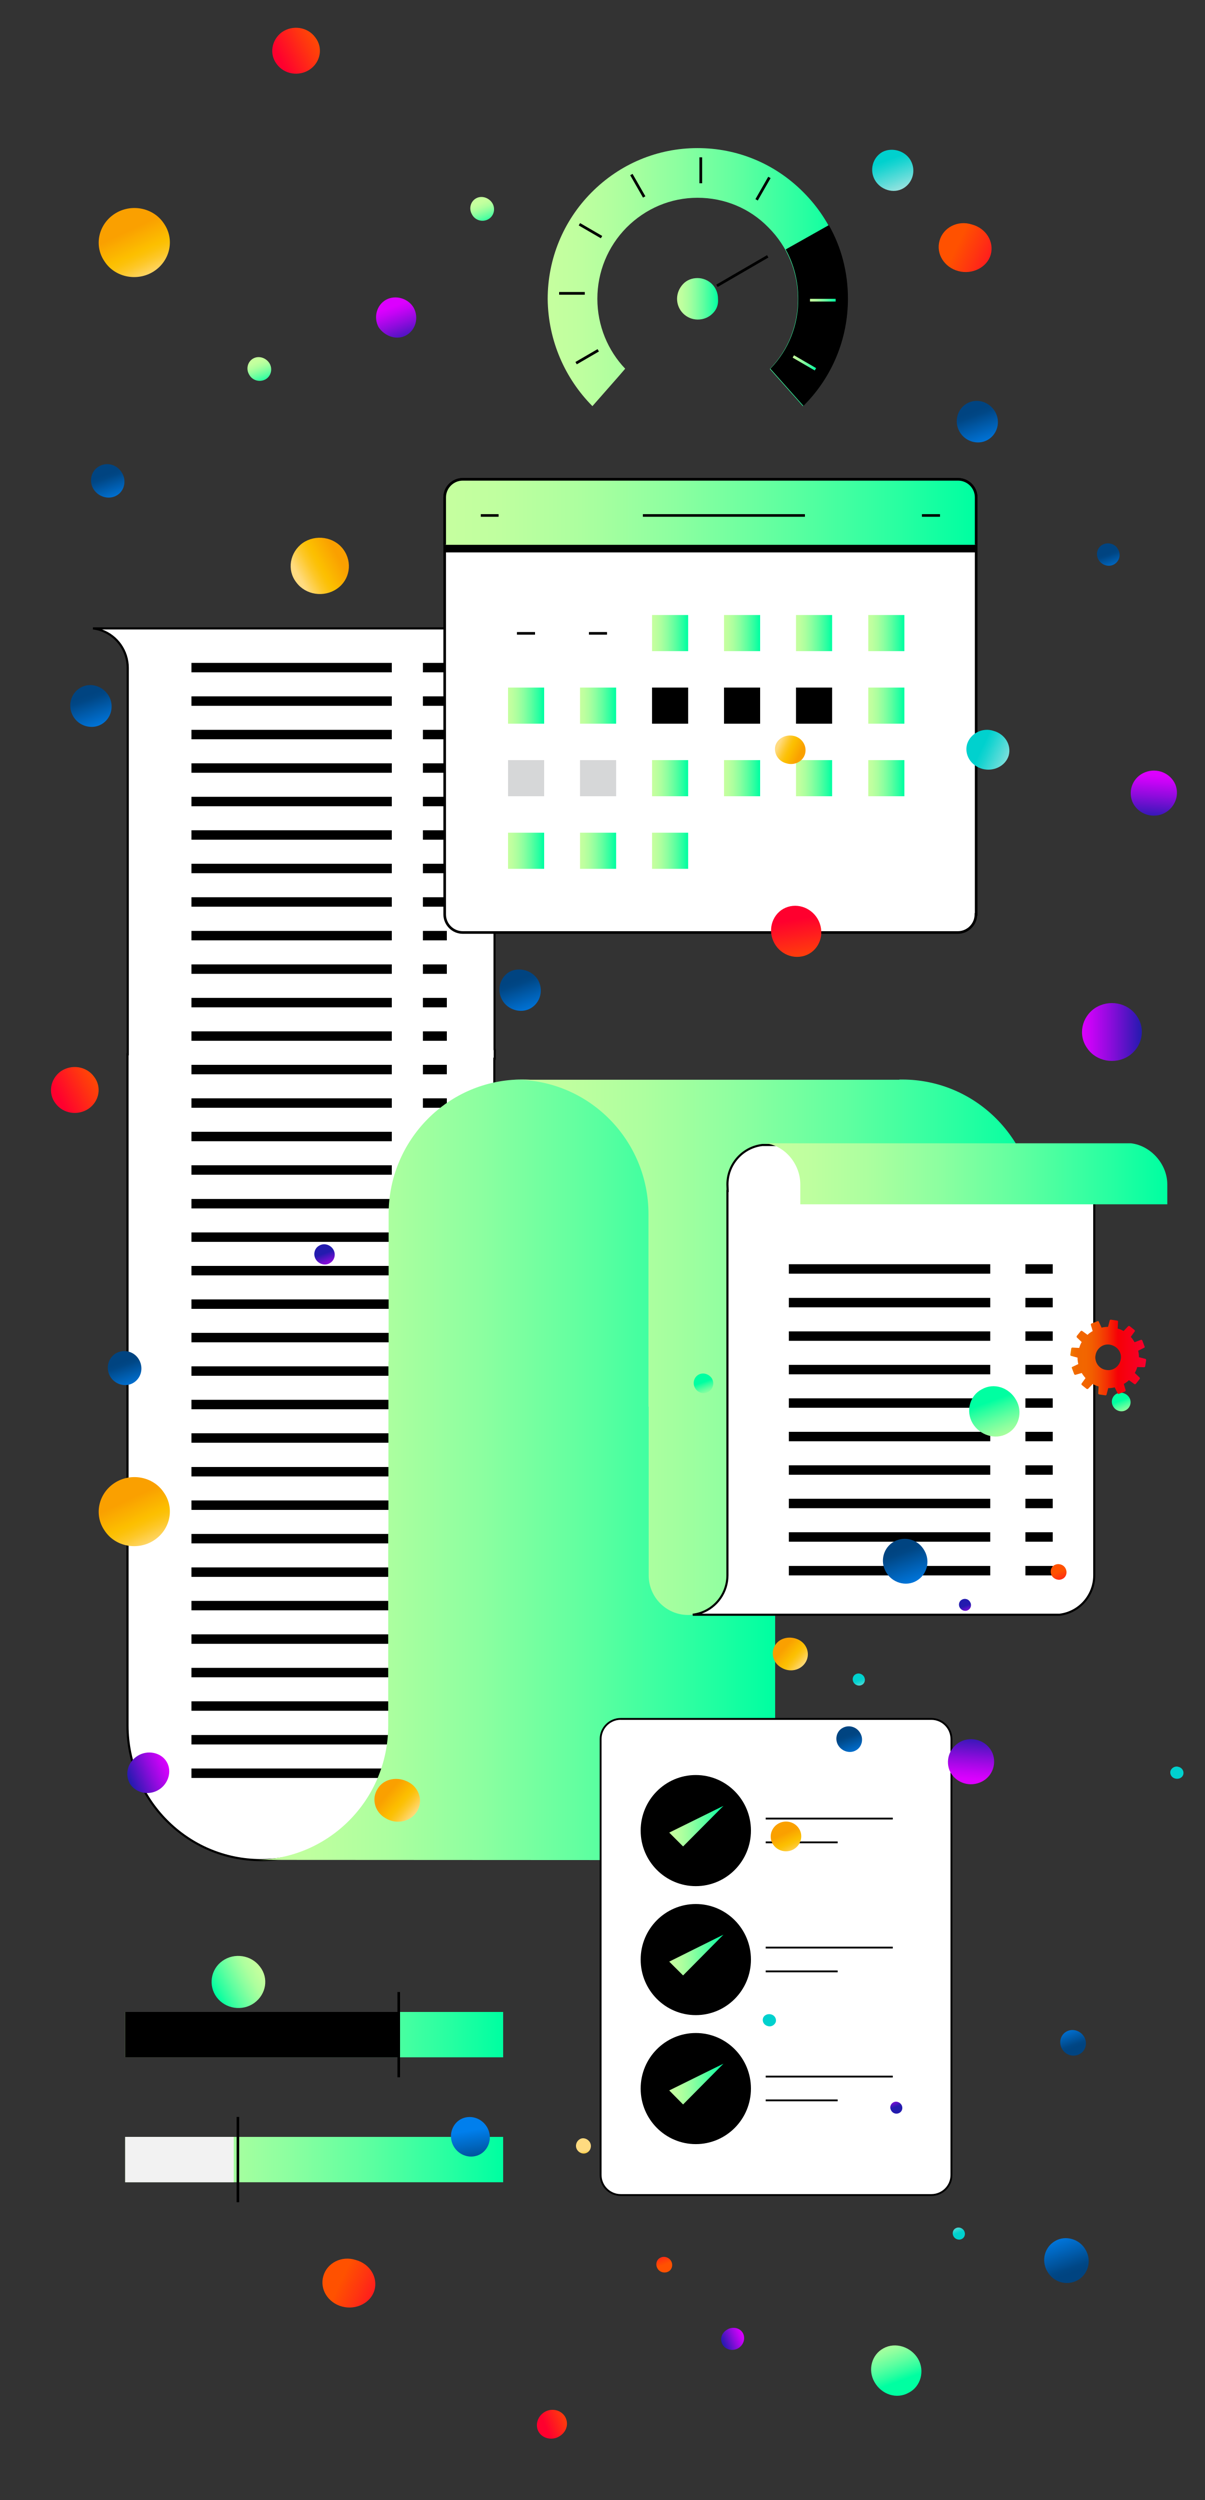 <?xml version="1.0" encoding="utf-8"?>
<!-- Generator: Adobe Illustrator 27.0.0, SVG Export Plug-In . SVG Version: 6.00 Build 0)  -->
<svg version="1.1" xmlns="http://www.w3.org/2000/svg" xmlns:xlink="http://www.w3.org/1999/xlink" x="0px" y="0px"
	 viewBox="0 0 3420 7092" style="enable-background:new 0 0 3420 7092;" xml:space="preserve">
<rect x="0" y="0" width="3420" height="7092" fill="#333333" stroke="none"/>
<style type="text/css">
	.st0{fill:#FFFFFF;}
	.st1{fill:url(#SVGID_1_);}
	.st2{fill:url(#SVGID_00000038375889846648141110000006067060103664566195_);}
	.st3{fill:url(#SVGID_00000091705341000296151670000018077320546390603194_);}
	.st4{fill:url(#SVGID_00000079460832310188510670000013616774161309040295_);}
	.st5{fill:url(#SVGID_00000064344969987323444280000017732011383101182851_);}
	.st6{fill:url(#SVGID_00000039845604936866220410000003380090264040027060_);}
	.st7{fill:none;}
	.st8{fill:url(#SVGID_00000089552459837346471040000006538984185368051383_);}
	.st9{fill:url(#SVGID_00000141441718045184245960000002799528262248970656_);}
	.st10{fill:url(#SVGID_00000040564900053009314570000004159125750942134454_);}
	.st11{fill:url(#SVGID_00000137129772253920174490000003755113173510681499_);}
	.st12{fill:url(#SVGID_00000070098511804069174500000009349059612700317350_);}
	.st13{fill:url(#SVGID_00000109001355372784076840000007556101598987599283_);}
	.st14{fill:url(#SVGID_00000121248603927373958200000017083866326050367882_);}
	.st15{fill:url(#SVGID_00000152237490341694908100000000882402871433024955_);}
	.st16{fill:#D6D7D8;}
	.st17{fill:url(#SVGID_00000018219294201690606390000016457863097604282497_);}
	.st18{fill:url(#SVGID_00000086650351248015279640000001417020391180261781_);}
	.st19{fill:url(#SVGID_00000165924970913625321560000016310030895472114326_);}
	.st20{fill:url(#SVGID_00000180332207792378543510000017631036215359618461_);}
	.st21{fill:url(#SVGID_00000083062305115739726570000015115115954660951695_);}
	.st22{fill:url(#SVGID_00000067198271489930859420000010361597799616086663_);}
	.st23{fill:url(#SVGID_00000163062744504754243850000006498694145415744946_);}
	.st24{fill:url(#SVGID_00000139261559567087989310000014912745903498912692_);}
	.st25{fill:url(#SVGID_00000036210255274716018750000015984531660190453687_);}
	.st26{fill:#F2F2F2;}
	.st27{fill:url(#SVGID_00000155113293255572198250000006129567270475183244_);}
	.st28{fill:url(#SVGID_00000015349682428340560480000000580375045933347229_);}
	.st29{fill:url(#SVGID_00000120527424401659178580000009832086222533256849_);}
	.st30{fill:url(#SVGID_00000057143764811727150810000016865981871397353892_);}
	.st31{fill:url(#SVGID_00000080187376898245734440000002899665313932018610_);}
	.st32{fill:url(#SVGID_00000160909796348003272470000008702851850401126308_);}
	.st33{fill:none;stroke:#1D1D1B;stroke-linecap:round;stroke-miterlimit:10;}
	.st34{fill:url(#SVGID_00000012452096907542241690000007500627243024222602_);}
	.st35{fill:url(#SVGID_00000034066672276923131250000001007838067791044764_);}
	.st36{fill:url(#SVGID_00000139265497441207189090000010200398398044604820_);}
	.st37{fill:url(#SVGID_00000003812956394107151170000014915191631125150089_);}
	.st38{fill:url(#SVGID_00000093881764992730873170000016214403129364528808_);}
	.st39{fill:url(#SVGID_00000178912249131750530450000016824381767755391150_);}
	.st40{fill:url(#SVGID_00000089560834270938108840000012915515187548472226_);}
	.st41{fill:url(#SVGID_00000138532169201661157500000002363931616594221753_);}
	.st42{fill:url(#SVGID_00000039838065844007848450000009287615061301542044_);}
	.st43{fill:url(#SVGID_00000036944146953289910030000014844044866044901031_);}
	.st44{fill:url(#SVGID_00000035515136037468150290000014545091613918411944_);}
	.st45{fill:url(#SVGID_00000079484286783676204540000015422343559232117632_);}
	.st46{fill:url(#SVGID_00000092450875670838050830000009753445648948493188_);}
	.st47{fill:url(#SVGID_00000142891311873295734100000003161228123903133577_);}
	.st48{fill:none;stroke:#2F317E;stroke-width:0.27;stroke-linecap:round;stroke-miterlimit:10;}
	.st49{fill:url(#SVGID_00000000182783160578286240000001283685956882897321_);}
	.st50{fill:none;stroke:#2F317E;stroke-width:0.35;stroke-linecap:round;stroke-miterlimit:10;}
	.st51{fill:url(#SVGID_00000179643251064952692140000009624654206349321102_);}
	.st52{fill:url(#SVGID_00000021099925985958565150000015291763258354340787_);}
	.st53{fill:url(#SVGID_00000080185846061382223910000017519105245021256114_);}
	.st54{fill:url(#SVGID_00000183237356015925309260000008391543348571365790_);}
	.st55{fill:url(#SVGID_00000124856549063052109000000003267486696897456787_);}
	.st56{fill:url(#SVGID_00000117634681906667038980000000004344317073120648_);}
	.st57{fill:url(#SVGID_00000134223604111258168680000013722107523943133845_);}
	.st58{fill:url(#SVGID_00000001627664371081701680000013451027474085500813_);}
	.st59{fill:url(#SVGID_00000169526219295393721890000003503401412581565081_);}
	.st60{fill:url(#SVGID_00000063594084075552352100000009818712484797018554_);}
	.st61{fill:url(#SVGID_00000144330854049963658870000016455159476497499789_);}
	.st62{fill:url(#SVGID_00000136394605013033540220000011227939769209248147_);}
	.st63{fill:url(#SVGID_00000109030905594983501540000001470820212291812248_);}
	.st64{fill:url(#SVGID_00000106869727414897149030000007963034974644638088_);}
	.st65{fill:url(#SVGID_00000062886763436676940960000000862848187288759438_);}
	.st66{fill:url(#SVGID_00000140710983862965043510000012171545772610564238_);}
	.st67{fill:url(#SVGID_00000060009782042657907080000010277361905227141823_);}
	.st68{fill:url(#SVGID_00000153682827840689803160000005853442331504113575_);}
	.st69{fill:url(#SVGID_00000057851867890046217250000013812872085433996929_);}
	.st70{fill:url(#SVGID_00000175301390752857552320000001040029712514510754_);}
	.st71{fill:url(#SVGID_00000010268720466951236830000000641543873144028302_);}
	.st72{fill:url(#SVGID_00000090978773646040530940000017332866235727565983_);}
	.st73{fill:url(#SVGID_00000147932013750321126460000009010718700219288488_);}
	.st74{fill:url(#SVGID_00000003810940056022927710000000856194226210625665_);}
	.st75{fill:url(#SVGID_00000134235262810320734380000004573190214400099720_);}
	.st76{fill:url(#SVGID_00000060738807405387852130000006090810163077415832_);}
	.st77{fill:url(#SVGID_00000129191603335864854980000013135358318937007002_);}
	.st78{fill:url(#SVGID_00000034091619725630087810000006482494341330042811_);}
	.st79{fill:url(#SVGID_00000041267155720880529090000016789714628980848788_);}
	.st80{fill:url(#SVGID_00000021114848689312126080000013053549305195200897_);}
	.st81{fill:url(#SVGID_00000176733141896074328230000003591483982831725957_);}
	.st82{fill:url(#SVGID_00000044894856040028130400000014541097128237647279_);}
	.st83{fill:url(#SVGID_00000099623020620180288370000016932884143765520524_);}
	.st84{fill:url(#SVGID_00000078010612052216207000000015374615601488057023_);}
	.st85{fill:url(#SVGID_00000003081921901143683150000018011518781990266033_);}
	.st86{fill:url(#SVGID_00000163051606737347765890000005669812149240454832_);}
	.st87{fill:url(#SVGID_00000008141819868335550650000002938387429099479197_);}
	.st88{fill:url(#SVGID_00000074423249479580352740000014272347222022131628_);}
	.st89{fill:url(#SVGID_00000087377247792186823090000013582876380243522723_);}
	.st90{fill:url(#SVGID_00000075879237774443891160000013359915082126709673_);}
	.st91{fill:url(#SVGID_00000109737622093694482030000016339135720110065311_);}
	.st92{fill:url(#SVGID_00000024722164123722672070000000482958334250088586_);}
	.st93{fill:url(#SVGID_00000093149228350509622310000002177395316553826959_);}
	.st94{fill:url(#SVGID_00000002366834123955618710000015686354488447830154_);}
	.st95{fill:url(#SVGID_00000155146788833136752960000006045943847144439204_);}
	.st96{fill:url(#SVGID_00000145779166047972112930000013977886036662196377_);}
	.st97{fill:url(#SVGID_00000127011463659388956350000001428314486793727124_);}
	.st98{fill:url(#SVGID_00000114785489124791602960000007726756068063657628_);}
	.st99{fill:url(#SVGID_00000011752262246151136750000013328983512899190926_);}
	.st100{fill:url(#SVGID_00000143606945509505334490000001146140696008486532_);}
	.st101{fill:url(#SVGID_00000062890350757219150020000014666692438523639473_);}
	.st102{fill:url(#SVGID_00000003812032986580182540000011686779837288167330_);}
	.st103{fill:url(#SVGID_00000070838057277994218750000012501872899490279097_);}
	.st104{fill:url(#SVGID_00000012444154885181086610000014562594191357366460_);}
	.st105{fill:url(#SVGID_00000089552146253203473600000000735556621617479579_);}
	.st106{fill:url(#SVGID_00000005948825040831569360000007422677244615299723_);}
	.st107{fill:url(#SVGID_00000085244696215716965310000014856999017434471068_);}
	.st108{fill:url(#SVGID_00000001628420862807330150000004442064488164729236_);}
	.st109{fill:url(#SVGID_00000154395367219357736960000006455490306263192706_);}
	.st110{fill:url(#SVGID_00000165923628948293582780000000161081796159611267_);}
	.st111{fill:url(#SVGID_00000021120253650767600440000018428534936752696738_);}
	.st112{fill:url(#SVGID_00000018226507301439290020000010430521226211502747_);}
	.st113{fill:url(#SVGID_00000060739846034036043260000006963107567232477880_);}
	.st114{fill:url(#SVGID_00000013889870221371663210000017732766892759101884_);}
	.st115{fill:url(#SVGID_00000133528043132134970850000014009926410049227151_);}
	.st116{fill:url(#SVGID_00000056407834690449333150000005204432455358848929_);}
	.st117{fill:url(#SVGID_00000177447448518641869490000004057876121473159834_);}
	.st118{fill:url(#SVGID_00000165917157305133328940000009261405329595574456_);}
	.st119{fill:url(#SVGID_00000142140611345195152360000015953242243760512659_);}
	.st120{fill:url(#SVGID_00000063631716550650290540000011074138981269933712_);}
	.st121{fill:url(#SVGID_00000036251495274923607680000009888665494368800667_);}
	.st122{fill:url(#SVGID_00000049183905364568208700000001885996684965845674_);}
	.st123{fill:url(#SVGID_00000104671879101753400190000011296272246999893154_);}
	.st124{fill:url(#SVGID_00000089563158400855456380000013927080955776233865_);}
	.st125{fill:url(#SVGID_00000019658110596473983830000014650836191172222607_);}
	.st126{fill:url(#SVGID_00000003089371378291332250000016714395218659082687_);}
	.st127{fill:url(#SVGID_00000129180802030361844040000014122974336962188731_);}
	.st128{fill:url(#SVGID_00000124145411913522162190000012442567346846360215_);}
	.st129{fill:url(#SVGID_00000096748199095571026040000005743623820735894961_);}
	.st130{fill:url(#SVGID_00000000908495555407408160000010396929626430493327_);}
	.st131{fill:url(#SVGID_00000067942571509318062990000011313031319329569983_);}
	.st132{fill:url(#SVGID_00000147179556637654305610000005107325009083038377_);}
	.st133{fill:url(#SVGID_00000113310665398019054550000002719767254435805593_);}
	.st134{fill:url(#SVGID_00000027602450732974292990000002954456672333734288_);}
	.st135{fill:url(#SVGID_00000122689492129678854300000007865660886530599043_);}
	.st136{fill:url(#SVGID_00000013151379268933256470000012967280508041467017_);}
	.st137{fill:url(#SVGID_00000183968065972269571310000002326666583070756020_);}
	.st138{fill:url(#SVGID_00000056389619333559180850000016427677697548087956_);}
	.st139{fill:url(#SVGID_00000150086475539267552900000003801346825991866536_);}
	.st140{fill:url(#SVGID_00000181054638603278472480000001948752302950759304_);}
	.st141{fill:url(#SVGID_00000099624861033372850820000004244253885362988937_);}
	.st142{fill:url(#SVGID_00000057840536090899713190000018122103435092395674_);}
	.st143{fill:url(#SVGID_00000166650728027596413910000000762687293423355802_);}
	.st144{fill:url(#SVGID_00000060743904723089977120000002100775026473163396_);}
	.st145{fill:url(#SVGID_00000160910170996444749940000001204757960375457159_);}
	.st146{fill:url(#SVGID_00000073000352651428543760000015751532578037555622_);}
	.st147{fill:url(#SVGID_00000011028728390251286270000006174281554194765744_);}
	.st148{fill:url(#SVGID_00000116198359228784425710000012053087553199200186_);}
	.st149{fill:url(#SVGID_00000092457861193299523550000015077767871422179491_);}
	.st150{fill-rule:evenodd;clip-rule:evenodd;fill:url(#SVGID_00000056424427997302225020000008534071338181332872_);}
	.st151{fill:url(#SVGID_00000100368311526133939530000005373234351169025712_);}
	.st152{fill:url(#SVGID_00000119108716277602608220000011171111446587469720_);}
	.st153{fill:url(#SVGID_00000147910892135605319060000001343274549927399821_);}
	.st154{fill:url(#SVGID_00000095321059092689256530000013637325380424170120_);}
	.st155{fill:url(#SVGID_00000150790186398306775810000014136551758478152837_);}
	.st156{fill:url(#SVGID_00000016773562272183409090000010810569525481622145_);}
	.st157{fill:#E8F1F4;}
	.st158{fill:#FFCC00;stroke:#000000;stroke-width:10;stroke-linecap:round;stroke-linejoin:round;}
</style>
<g id="background">
</g>
<g id="object">
	<g>
		<g>
			<path class="st0" d="M362.5,2984.1V1894.4c0-57.7-43.3-105.2-98.6-111.8c49.9,0,1011,0,1041,0c55.9,6.6,98.6,54.1,98.6,111.8
				v1083.1h0.6v25.8h-1.2v950.3h0.6v25.8c0,57.7,43.3,105.2,98.6,111.8c-19.8,0-187.5,0-382.9,0v803.6
				c0,210.4-169.5,381.7-378.7,381.7s-378.7-170.7-378.7-381.7v-934.6v-75.7v-893.8h0.6V2984.1L362.5,2984.1z"/>
			<path d="M740.5,5279.5c-210.4,0-381.7-172.6-381.7-384.7V2987.7h0.6V1894.4c0-55.5-41.2-102.3-95.9-108.8l0.4-6h1041
				c58.1,6.8,101.6,56.2,101.6,114.8v1080.1l0.6,3v28.8h-1.2v944.2h0.6v28.8c0,55.5,41.2,102.3,95.9,108.8l-0.4,6h-379.9v800.6
				C1122.2,5107,951,5279.5,740.5,5279.5z M364.9,2993.7v1901.1c0,208.8,168.5,378.7,375.7,378.7s375.7-169.9,375.7-378.7v-806.6
				h360.2c-44.7-16.2-75.9-59.2-75.9-108.8v-22.8h-0.6v-956.3h1.2v-19.8l-0.6-3V1894.4c0-55.6-41.2-102.3-95.9-108.8l-1015,0
				c44.7,16.2,75.9,59.2,75.9,108.8v1099.3H364.9z"/>
		</g>
		<g>
			<rect x="543.4" y="1880.4" width="568.6" height="26.8"/>
			<rect x="543.4" y="1975.4" width="568.6" height="26.8"/>
			<rect x="543.4" y="2070.3" width="568.6" height="26.8"/>
			<rect x="543.4" y="2165.3" width="568.6" height="26.8"/>
			<rect x="543.4" y="2260.3" width="568.6" height="26.8"/>
			<rect x="543.4" y="2355.2" width="568.6" height="26.8"/>
			<rect x="543.4" y="2450.2" width="568.6" height="26.8"/>
			<rect x="543.4" y="2545.2" width="568.6" height="26.8"/>
			<rect x="543.4" y="2640.7" width="568.6" height="26.8"/>
			<rect x="543.4" y="2735.7" width="568.6" height="26.8"/>
			<rect x="543.4" y="2830.7" width="568.6" height="26.8"/>
			<rect x="543.4" y="2925.6" width="568.6" height="26.8"/>
			<rect x="543.4" y="3020.6" width="568.6" height="26.8"/>
			<rect x="543.4" y="3115.6" width="568.6" height="26.8"/>
			<rect x="543.4" y="3210.5" width="568.6" height="26.8"/>
			<rect x="543.4" y="3305.5" width="568.6" height="26.8"/>
			<rect x="543.4" y="3401.1" width="568.6" height="26.8"/>
			<rect x="543.4" y="3496" width="568.6" height="26.8"/>
			<rect x="543.4" y="3591" width="568.6" height="26.8"/>
			<rect x="543.4" y="3686" width="568.6" height="26.8"/>
			<rect x="543.4" y="3780.9" width="568.6" height="26.8"/>
			<rect x="543.4" y="3875.9" width="568.6" height="26.8"/>
			<rect x="543.4" y="3970.8" width="568.6" height="26.8"/>
			<rect x="543.4" y="4065.8" width="568.6" height="26.8"/>
			<rect x="543.4" y="4161.4" width="568.6" height="26.8"/>
			<rect x="543.4" y="4256.3" width="568.6" height="26.8"/>
			<rect x="543.4" y="4351.3" width="568.6" height="26.8"/>
			<rect x="543.4" y="4446.3" width="568.6" height="26.8"/>
			<rect x="543.4" y="4541.2" width="568.6" height="26.8"/>
			<rect x="543.4" y="4636.2" width="568.6" height="26.8"/>
			<rect x="543.4" y="4731.2" width="568.6" height="26.8"/>
			<rect x="543.4" y="4826.1" width="568.6" height="26.8"/>
			<rect x="543.4" y="4921.7" width="568.6" height="26.8"/>
			<rect x="543.4" y="5016.7" width="568.6" height="26.8"/>
		</g>
		<g>
			<rect x="1200.3" y="1880.4" width="67.9" height="26.8"/>
			<rect x="1200.3" y="1975.4" width="67.9" height="26.8"/>
			<rect x="1200.3" y="2070.3" width="67.9" height="26.8"/>
			<rect x="1200.3" y="2165.3" width="67.9" height="26.8"/>
			<rect x="1200.3" y="2260.3" width="67.9" height="26.8"/>
			<rect x="1200.3" y="2355.2" width="67.9" height="26.8"/>
			<rect x="1200.3" y="2450.2" width="67.9" height="26.8"/>
			<rect x="1200.3" y="2545.2" width="67.9" height="26.8"/>
			<rect x="1200.3" y="2640.7" width="67.9" height="26.8"/>
			<rect x="1200.3" y="2735.7" width="67.9" height="26.8"/>
			<rect x="1200.3" y="2830.7" width="67.9" height="26.8"/>
			<rect x="1200.3" y="2925.6" width="67.9" height="26.8"/>
			<rect x="1200.3" y="3020.6" width="67.9" height="26.8"/>
			<rect x="1200.3" y="3115.6" width="67.9" height="26.8"/>
			<rect x="1200.3" y="3210.5" width="67.9" height="26.8"/>
			<rect x="1200.3" y="3305.5" width="67.9" height="26.8"/>
			<rect x="1200.3" y="3401.1" width="67.9" height="26.8"/>
			<rect x="1200.3" y="3496" width="67.9" height="26.8"/>
			<rect x="1200.3" y="3591" width="67.9" height="26.8"/>
			<rect x="1200.3" y="3686" width="67.9" height="26.8"/>
			<rect x="1200.3" y="3780.9" width="67.9" height="26.8"/>
			<rect x="1200.3" y="3875.9" width="67.9" height="26.8"/>
			<rect x="1200.3" y="3970.8" width="67.9" height="26.8"/>
			<rect x="1200.3" y="4065.8" width="67.9" height="26.8"/>
			<rect x="1200.3" y="4161.4" width="67.9" height="26.8"/>
			<rect x="1200.3" y="4256.3" width="67.9" height="26.8"/>
			<rect x="1200.3" y="4351.3" width="67.9" height="26.8"/>
			<rect x="1200.3" y="4446.3" width="67.9" height="26.8"/>
			<rect x="1200.3" y="4541.2" width="67.9" height="26.8"/>
			<rect x="1200.3" y="4636.2" width="67.9" height="26.8"/>
			<rect x="1200.3" y="4731.2" width="67.9" height="26.8"/>
			<rect x="1200.3" y="4826.1" width="67.9" height="26.8"/>
			<rect x="1200.3" y="4921.7" width="67.9" height="26.8"/>
			<rect x="1200.3" y="5016.7" width="67.9" height="26.8"/>
		</g>
		
			<linearGradient id="SVGID_1_" gradientUnits="userSpaceOnUse" x1="723.697" y1="3767.389" x2="2199.864" y2="3767.389" gradientTransform="matrix(1 0 0 1 0 402)">
			<stop  offset="0" style="stop-color:#C6FF9F"/>
			<stop  offset="0.104" style="stop-color:#BFFF9F"/>
			<stop  offset="0.255" style="stop-color:#ACFF9F"/>
			<stop  offset="0.434" style="stop-color:#8CFFA0"/>
			<stop  offset="0.635" style="stop-color:#60FFA0"/>
			<stop  offset="0.851" style="stop-color:#29FFA1"/>
			<stop  offset="0.994" style="stop-color:#00FFA1"/>
		</linearGradient>
		<path class="st1" d="M723.7,5275.9c209.2-0.6,378.1-170.7,378.1-381.1v-547h0.6v-478.4c0-3.6,0-6.6,0.6-9.6v-415.9
			c0-210.4,169.5-381.7,378.7-381.7s378.7,170.7,378.7,381.7v426.1h339.6v1024.8c0,210.4-169.5,381.7-378.7,381.7
			c-2.4,0-4.8,0-7.8,0l0,0L723.7,5275.9L723.7,5275.9z"/>
		
			<linearGradient id="SVGID_00000158016926972730573820000014863244802663454366_" gradientUnits="userSpaceOnUse" x1="1462.381" y1="3419.684" x2="2939.15" y2="3419.684" gradientTransform="matrix(1 0 0 1 0 402)">
			<stop  offset="0" style="stop-color:#C6FF9F"/>
			<stop  offset="0.104" style="stop-color:#BFFF9F"/>
			<stop  offset="0.255" style="stop-color:#ACFF9F"/>
			<stop  offset="0.434" style="stop-color:#8CFFA0"/>
			<stop  offset="0.635" style="stop-color:#60FFA0"/>
			<stop  offset="0.851" style="stop-color:#29FFA1"/>
			<stop  offset="0.994" style="stop-color:#00FFA1"/>
		</linearGradient>
		<path style="fill:url(#SVGID_00000158016926972730573820000014863244802663454366_);" d="M2552.7,3062.3L2552.7,3062.3
			c2.4,0,4.8,0,7.8,0c209.2,0,378.7,170.7,378.7,381.7v546.4h-874.5v478.4c0,61.9-49.9,112.4-111.8,112.4s-111.8-50.5-111.8-112.4
			v-478.4h-0.6v-546.4c0-210.4-169.5-381.1-378.1-381.1h1090.3V3062.3z"/>
		<g>
			<path class="st0" d="M2064.6,4468.7V3378.4h0.6l-0.6-18.6c0-57.7,43.3-105.2,99.2-111.8c30.7,0,991.7,0,1041,0
				c-55.9,6.6-98.6,54.1-98.6,111.8v25.8h-0.6v1083.1c0,57.7-43.3,105.2-98.6,111.8c-30.7,0-991.7,0-1041,0
				C2021.4,4573.9,2064.6,4526.4,2064.6,4468.7z"/>
			<path d="M1966.1,4583.5l-0.4-6c54.7-6.5,95.9-53.3,95.9-108.8V3375.4h0.5l-0.5-15.5c0-58.7,43.8-108,101.8-114.9l1041.4,0l0.4,6
				c-54.7,6.5-95.9,53.2-95.9,108.8v28.8h-0.6v1080.1c0,58.5-43.5,107.9-101.2,114.8L1966.1,4583.5z M1991.7,4577.5h1015.4
				c54.3-6.5,95.6-53.3,95.6-108.8V3382.6h0.6v-22.8c0-49.7,31.2-92.7,75.9-108.8H2163.8c-54.7,6.5-96.2,53.3-96.2,108.8l0.7,21.6
				h-0.7v1087.3C2067.6,4518.3,2036.4,4561.3,1991.7,4577.5z"/>
		</g>
		
			<linearGradient id="SVGID_00000018203772570092079490000010724219610462308245_" gradientUnits="userSpaceOnUse" x1="2172.817" y1="2927.729" x2="3313" y2="2927.729" gradientTransform="matrix(1 0 0 1 0 402)">
			<stop  offset="0" style="stop-color:#C6FF9F"/>
			<stop  offset="0.104" style="stop-color:#BFFF9F"/>
			<stop  offset="0.255" style="stop-color:#ACFF9F"/>
			<stop  offset="0.434" style="stop-color:#8CFFA0"/>
			<stop  offset="0.635" style="stop-color:#60FFA0"/>
			<stop  offset="0.851" style="stop-color:#29FFA1"/>
			<stop  offset="0.994" style="stop-color:#00FFA1"/>
		</linearGradient>
		<path style="fill:url(#SVGID_00000018203772570092079490000010724219610462308245_);" d="M2271.4,3416.3v-56.5
			c0-57.7-43.3-110-98.6-116.6c49.9,0,1007.4,0,1037.4,0c55.9,6.6,102.8,58.9,102.8,116.6v56.5H2271.4z"/>
		<g>
			<rect x="2238.9" y="3586.2" width="571.6" height="26.8"/>
			<rect x="2238.9" y="3681.7" width="571.6" height="26.8"/>
			<rect x="2238.9" y="3776.7" width="571.6" height="26.8"/>
			<rect x="2238.9" y="3871.7" width="571.6" height="26.8"/>
			<rect x="2238.9" y="3966.6" width="571.6" height="26.8"/>
			<rect x="2238.9" y="4061.6" width="571.6" height="26.8"/>
			<rect x="2238.9" y="4156.6" width="571.6" height="26.8"/>
			<rect x="2238.9" y="4251.5" width="571.6" height="26.8"/>
			<rect x="2238.9" y="4346.5" width="571.6" height="26.8"/>
			<rect x="2238.9" y="4442.1" width="571.6" height="26.8"/>
		</g>
		<g>
			<rect x="2910.3" y="3586.2" width="77.5" height="26.8"/>
			<rect x="2910.3" y="3681.7" width="77.5" height="26.8"/>
			<rect x="2910.3" y="3776.7" width="77.5" height="26.8"/>
			<rect x="2910.3" y="3871.7" width="77.5" height="26.8"/>
			<rect x="2910.3" y="3966.6" width="77.5" height="26.8"/>
			<rect x="2910.3" y="4061.6" width="77.5" height="26.8"/>
			<rect x="2910.3" y="4156.6" width="77.5" height="26.8"/>
			<rect x="2910.3" y="4251.5" width="77.5" height="26.8"/>
			<rect x="2910.3" y="4346.5" width="77.5" height="26.8"/>
			<rect x="2910.3" y="4442.1" width="77.5" height="26.8"/>
		</g>
	</g>
	<g>
		<g>
			<g>
				<path class="st0" d="M2643.3,6226.7h-881.6c-31.4,0-57.1-25.7-57.1-57.1V4933.1c0-31.4,25.7-57.1,57.1-57.1h881.6
					c31.4,0,57.1,25.7,57.1,57.1v1237.1C2700.4,6201.6,2674.7,6226.7,2643.3,6226.7z"/>
				<path d="M2643.3,6229.3h-881.6c-32.9,0-59.7-26.8-59.7-59.7V4933.1c0-32.9,26.8-59.7,59.7-59.7h881.6
					c32.9,0,59.7,26.8,59.7,59.7v1237.1C2703,6202.8,2676.2,6229.3,2643.3,6229.3z M1761.7,4878.6c-30,0-54.4,24.4-54.4,54.4v1236.6
					c0,30,24.4,54.4,54.4,54.4h881.6c30,0,54.4-24.2,54.4-53.9V4933.1c0-30-24.4-54.4-54.4-54.4H1761.7z"/>
			</g>
		</g>
		<ellipse cx="1974.8" cy="5192.8" rx="156.5" ry="157.6"/>
		<rect x="2173.2" y="5156.1" width="360.7" height="5.2"/>
		
			<linearGradient id="SVGID_00000156548356038674106940000009758072014547848622_" gradientUnits="userSpaceOnUse" x1="1899.389" y1="4778.195" x2="2053.306" y2="4778.195" gradientTransform="matrix(1 0 0 1 0 402)">
			<stop  offset="0" style="stop-color:#C6FF9F"/>
			<stop  offset="0.104" style="stop-color:#BFFF9F"/>
			<stop  offset="0.255" style="stop-color:#ACFF9F"/>
			<stop  offset="0.434" style="stop-color:#8CFFA0"/>
			<stop  offset="0.635" style="stop-color:#60FFA0"/>
			<stop  offset="0.851" style="stop-color:#29FFA1"/>
			<stop  offset="0.994" style="stop-color:#00FFA1"/>
		</linearGradient>
		<polyline style="fill:url(#SVGID_00000156548356038674106940000009758072014547848622_);" points="1899.4,5198.5 1938.7,5237.8 
			2053.3,5122.6 		"/>
		<ellipse cx="1974.8" cy="5558.7" rx="156.5" ry="157.6"/>
		<rect x="2173.2" y="5522.1" width="360.7" height="5.2"/>
		
			<linearGradient id="SVGID_00000096749955351702591400000017527383693319918757_" gradientUnits="userSpaceOnUse" x1="1899.389" y1="5143.877" x2="2053.306" y2="5143.877" gradientTransform="matrix(1 0 0 1 0 402)">
			<stop  offset="0" style="stop-color:#C6FF9F"/>
			<stop  offset="0.104" style="stop-color:#BFFF9F"/>
			<stop  offset="0.255" style="stop-color:#ACFF9F"/>
			<stop  offset="0.434" style="stop-color:#8CFFA0"/>
			<stop  offset="0.635" style="stop-color:#60FFA0"/>
			<stop  offset="0.851" style="stop-color:#29FFA1"/>
			<stop  offset="0.994" style="stop-color:#00FFA1"/>
		</linearGradient>
		<polyline style="fill:url(#SVGID_00000096749955351702591400000017527383693319918757_);" points="1899.4,5564.5 1938.7,5603.7 
			2053.3,5488 		"/>
		<ellipse cx="1974.8" cy="5924.6" rx="156.5" ry="157.6"/>
		<rect x="2173.2" y="5888" width="360.7" height="5.2"/>
		<rect x="2173.2" y="5223.6" width="204.2" height="5.2"/>
		<rect x="2173.2" y="5589.6" width="204.2" height="5.2"/>
		<rect x="2173.2" y="5955.5" width="204.2" height="5.2"/>
		
			<linearGradient id="SVGID_00000071548335850029573380000001203103394569883839_" gradientUnits="userSpaceOnUse" x1="1899.389" y1="5509.821" x2="2053.306" y2="5509.821" gradientTransform="matrix(1 0 0 1 0 402)">
			<stop  offset="0" style="stop-color:#C6FF9F"/>
			<stop  offset="0.104" style="stop-color:#BFFF9F"/>
			<stop  offset="0.255" style="stop-color:#ACFF9F"/>
			<stop  offset="0.434" style="stop-color:#8CFFA0"/>
			<stop  offset="0.635" style="stop-color:#60FFA0"/>
			<stop  offset="0.851" style="stop-color:#29FFA1"/>
			<stop  offset="0.994" style="stop-color:#00FFA1"/>
		</linearGradient>
		<polyline style="fill:url(#SVGID_00000071548335850029573380000001203103394569883839_);" points="1899.4,5929.9 1938.7,5969.7 
			2053.3,5854 		"/>
	</g>
	<g>
		<g>
			<path class="st0" d="M2769.7,2593.9c0,28.2-23,51.3-51.3,51.3H1313.4c-28.2,0-51.3-23-51.3-51.3V1411c0-28.2,23-51.3,51.3-51.3
				h1405.8c28.2,0,51.3,23,51.3,51.3v1182.9H2769.7z"/>
			<path d="M2718.4,2648.9H1313.4c-30.3,0-55-24.7-55-55V1411c0-30.3,24.7-55,55-55h1405.8c30.3,0,55,24.7,55,55v1186.6h-0.9
				C2771.4,2626.2,2747.5,2648.9,2718.4,2648.9z M1313.4,1363.4c-26.2,0-47.6,21.3-47.6,47.6v1182.9c0,26.2,21.3,47.6,47.6,47.6
				h1405.1c26.2,0,47.6-21.3,47.6-47.6v-3.7h0.7V1411c0-26.2-21.3-47.6-47.6-47.6H1313.4z"/>
		</g>
		<path d="M2769.7,1567v-163.5c0-8.2-23-44.6-51.3-44.6H1313.4c-28.2,0-51.3,33.4-51.3,41.6V1567H2769.7z"/>
		<g>
			
				<linearGradient id="SVGID_00000173136263520129048050000018177486689667115153_" gradientUnits="userSpaceOnUse" x1="1262.088" y1="1050.594" x2="2770.442" y2="1050.594" gradientTransform="matrix(1 0 0 1 0 402)">
				<stop  offset="0" style="stop-color:#C6FF9F"/>
				<stop  offset="0.104" style="stop-color:#BFFF9F"/>
				<stop  offset="0.255" style="stop-color:#ACFF9F"/>
				<stop  offset="0.434" style="stop-color:#8CFFA0"/>
				<stop  offset="0.635" style="stop-color:#60FFA0"/>
				<stop  offset="0.851" style="stop-color:#29FFA1"/>
				<stop  offset="0.994" style="stop-color:#00FFA1"/>
			</linearGradient>
			<path style="fill:url(#SVGID_00000173136263520129048050000018177486689667115153_);" d="M1262.1,1545.5V1411
				c0-28.2,23-51.3,51.3-51.3h1405.8c28.2,0,51.3,23,51.3,51.3v134.5"/>
			<path d="M2774.2,1545.5h-7.4V1411c0-26.2-21.3-47.6-47.6-47.6H1313.4c-26.2,0-47.6,21.3-47.6,47.6v134.5h-7.4V1411
				c0-30.3,24.7-55,55-55h1405.8c30.3,0,55,24.7,55,55V1545.5z"/>
		</g>
		
			<linearGradient id="SVGID_00000120529316252914005080000009611667006420062610_" gradientUnits="userSpaceOnUse" x1="1850.569" y1="1393.875" x2="1952.8" y2="1393.875" gradientTransform="matrix(1 0 0 1 0 402)">
			<stop  offset="0" style="stop-color:#C6FF9F"/>
			<stop  offset="0.104" style="stop-color:#BFFF9F"/>
			<stop  offset="0.255" style="stop-color:#ACFF9F"/>
			<stop  offset="0.434" style="stop-color:#8CFFA0"/>
			<stop  offset="0.635" style="stop-color:#60FFA0"/>
			<stop  offset="0.851" style="stop-color:#29FFA1"/>
			<stop  offset="0.994" style="stop-color:#00FFA1"/>
		</linearGradient>
		
			<rect x="1850.6" y="1744.6" style="fill:url(#SVGID_00000120529316252914005080000009611667006420062610_);" width="102.5" height="102.5"/>
		
			<linearGradient id="SVGID_00000151532826879473531890000011689704784207373728_" gradientUnits="userSpaceOnUse" x1="2055.093" y1="1393.875" x2="2157.323" y2="1393.875" gradientTransform="matrix(1 0 0 1 0 402)">
			<stop  offset="0" style="stop-color:#C6FF9F"/>
			<stop  offset="0.104" style="stop-color:#BFFF9F"/>
			<stop  offset="0.255" style="stop-color:#ACFF9F"/>
			<stop  offset="0.434" style="stop-color:#8CFFA0"/>
			<stop  offset="0.635" style="stop-color:#60FFA0"/>
			<stop  offset="0.851" style="stop-color:#29FFA1"/>
			<stop  offset="0.994" style="stop-color:#00FFA1"/>
		</linearGradient>
		
			<rect x="2054.9" y="1744.6" style="fill:url(#SVGID_00000151532826879473531890000011689704784207373728_);" width="102.5" height="102.5"/>
		
			<linearGradient id="SVGID_00000002366435828374259900000006509287736292714670_" gradientUnits="userSpaceOnUse" x1="2259.554" y1="1393.875" x2="2361.768" y2="1393.875" gradientTransform="matrix(1 0 0 1 0 402)">
			<stop  offset="0" style="stop-color:#C6FF9F"/>
			<stop  offset="0.104" style="stop-color:#BFFF9F"/>
			<stop  offset="0.255" style="stop-color:#ACFF9F"/>
			<stop  offset="0.434" style="stop-color:#8CFFA0"/>
			<stop  offset="0.635" style="stop-color:#60FFA0"/>
			<stop  offset="0.851" style="stop-color:#29FFA1"/>
			<stop  offset="0.994" style="stop-color:#00FFA1"/>
		</linearGradient>
		
			<rect x="2259.2" y="1744.6" style="fill:url(#SVGID_00000002366435828374259900000006509287736292714670_);" width="102.5" height="102.5"/>
		
			<linearGradient id="SVGID_00000019651316271950442150000000573990237330100875_" gradientUnits="userSpaceOnUse" x1="2463.999" y1="1393.875" x2="2566.211" y2="1393.875" gradientTransform="matrix(1 0 0 1 0 402)">
			<stop  offset="0" style="stop-color:#C6FF9F"/>
			<stop  offset="0.104" style="stop-color:#BFFF9F"/>
			<stop  offset="0.255" style="stop-color:#ACFF9F"/>
			<stop  offset="0.434" style="stop-color:#8CFFA0"/>
			<stop  offset="0.635" style="stop-color:#60FFA0"/>
			<stop  offset="0.851" style="stop-color:#29FFA1"/>
			<stop  offset="0.994" style="stop-color:#00FFA1"/>
		</linearGradient>
		
			<rect x="2464.3" y="1744.6" style="fill:url(#SVGID_00000019651316271950442150000000573990237330100875_);" width="102.5" height="102.5"/>
		
			<linearGradient id="SVGID_00000075843642000438391720000004054024347517372058_" gradientUnits="userSpaceOnUse" x1="1441.763" y1="1599.695" x2="1543.974" y2="1599.695" gradientTransform="matrix(1 0 0 1 0 402)">
			<stop  offset="0" style="stop-color:#C6FF9F"/>
			<stop  offset="0.104" style="stop-color:#BFFF9F"/>
			<stop  offset="0.255" style="stop-color:#ACFF9F"/>
			<stop  offset="0.434" style="stop-color:#8CFFA0"/>
			<stop  offset="0.635" style="stop-color:#60FFA0"/>
			<stop  offset="0.851" style="stop-color:#29FFA1"/>
			<stop  offset="0.994" style="stop-color:#00FFA1"/>
		</linearGradient>
		
			<rect x="1441.9" y="1950.4" style="fill:url(#SVGID_00000075843642000438391720000004054024347517372058_);" width="102.5" height="102.5"/>
		
			<linearGradient id="SVGID_00000060734165188711469540000003712626316083390608_" gradientUnits="userSpaceOnUse" x1="1646.235" y1="1599.695" x2="1748.457" y2="1599.695" gradientTransform="matrix(1 0 0 1 0 402)">
			<stop  offset="0" style="stop-color:#C6FF9F"/>
			<stop  offset="0.104" style="stop-color:#BFFF9F"/>
			<stop  offset="0.255" style="stop-color:#ACFF9F"/>
			<stop  offset="0.434" style="stop-color:#8CFFA0"/>
			<stop  offset="0.635" style="stop-color:#60FFA0"/>
			<stop  offset="0.851" style="stop-color:#29FFA1"/>
			<stop  offset="0.994" style="stop-color:#00FFA1"/>
		</linearGradient>
		
			<rect x="1646.2" y="1950.4" style="fill:url(#SVGID_00000060734165188711469540000003712626316083390608_);" width="102.5" height="102.5"/>
		<rect x="1850.6" y="1950.4" width="102.5" height="102.5"/>
		<rect x="2054.9" y="1950.4" width="102.5" height="102.5"/>
		<rect x="2259.2" y="1950.4" width="102.5" height="102.5"/>
		
			<linearGradient id="SVGID_00000172422398717988358820000003381040767946800513_" gradientUnits="userSpaceOnUse" x1="2463.999" y1="1599.695" x2="2566.211" y2="1599.695" gradientTransform="matrix(1 0 0 1 0 402)">
			<stop  offset="0" style="stop-color:#C6FF9F"/>
			<stop  offset="0.104" style="stop-color:#BFFF9F"/>
			<stop  offset="0.255" style="stop-color:#ACFF9F"/>
			<stop  offset="0.434" style="stop-color:#8CFFA0"/>
			<stop  offset="0.635" style="stop-color:#60FFA0"/>
			<stop  offset="0.851" style="stop-color:#29FFA1"/>
			<stop  offset="0.994" style="stop-color:#00FFA1"/>
		</linearGradient>
		
			<rect x="2464.3" y="1950.4" style="fill:url(#SVGID_00000172422398717988358820000003381040767946800513_);" width="102.5" height="102.5"/>
		<rect x="1441.9" y="2156.2" class="st16" width="102.5" height="102.5"/>
		<rect x="1646.2" y="2156.2" class="st16" width="102.5" height="102.5"/>
		
			<linearGradient id="SVGID_00000011710364550996694790000002149224910980739991_" gradientUnits="userSpaceOnUse" x1="1850.569" y1="1805.514" x2="1952.8" y2="1805.514" gradientTransform="matrix(1 0 0 1 0 402)">
			<stop  offset="0" style="stop-color:#C6FF9F"/>
			<stop  offset="0.104" style="stop-color:#BFFF9F"/>
			<stop  offset="0.255" style="stop-color:#ACFF9F"/>
			<stop  offset="0.434" style="stop-color:#8CFFA0"/>
			<stop  offset="0.635" style="stop-color:#60FFA0"/>
			<stop  offset="0.851" style="stop-color:#29FFA1"/>
			<stop  offset="0.994" style="stop-color:#00FFA1"/>
		</linearGradient>
		
			<rect x="1850.6" y="2156.2" style="fill:url(#SVGID_00000011710364550996694790000002149224910980739991_);" width="102.5" height="102.5"/>
		
			<linearGradient id="SVGID_00000089553567515574342690000014762750860438257800_" gradientUnits="userSpaceOnUse" x1="2055.093" y1="1805.514" x2="2157.323" y2="1805.514" gradientTransform="matrix(1 0 0 1 0 402)">
			<stop  offset="0" style="stop-color:#C6FF9F"/>
			<stop  offset="0.104" style="stop-color:#BFFF9F"/>
			<stop  offset="0.255" style="stop-color:#ACFF9F"/>
			<stop  offset="0.434" style="stop-color:#8CFFA0"/>
			<stop  offset="0.635" style="stop-color:#60FFA0"/>
			<stop  offset="0.851" style="stop-color:#29FFA1"/>
			<stop  offset="0.994" style="stop-color:#00FFA1"/>
		</linearGradient>
		
			<rect x="2054.9" y="2156.2" style="fill:url(#SVGID_00000089553567515574342690000014762750860438257800_);" width="102.5" height="102.5"/>
		
			<linearGradient id="SVGID_00000139996252834193963950000009330395838473961653_" gradientUnits="userSpaceOnUse" x1="2259.554" y1="1805.514" x2="2361.768" y2="1805.514" gradientTransform="matrix(1 0 0 1 0 402)">
			<stop  offset="0" style="stop-color:#C6FF9F"/>
			<stop  offset="0.104" style="stop-color:#BFFF9F"/>
			<stop  offset="0.255" style="stop-color:#ACFF9F"/>
			<stop  offset="0.434" style="stop-color:#8CFFA0"/>
			<stop  offset="0.635" style="stop-color:#60FFA0"/>
			<stop  offset="0.851" style="stop-color:#29FFA1"/>
			<stop  offset="0.994" style="stop-color:#00FFA1"/>
		</linearGradient>
		
			<rect x="2259.2" y="2156.2" style="fill:url(#SVGID_00000139996252834193963950000009330395838473961653_);" width="102.5" height="102.5"/>
		
			<linearGradient id="SVGID_00000086652182239941931220000011556325856597901747_" gradientUnits="userSpaceOnUse" x1="2463.999" y1="1805.514" x2="2566.211" y2="1805.514" gradientTransform="matrix(1 0 0 1 0 402)">
			<stop  offset="0" style="stop-color:#C6FF9F"/>
			<stop  offset="0.104" style="stop-color:#BFFF9F"/>
			<stop  offset="0.255" style="stop-color:#ACFF9F"/>
			<stop  offset="0.434" style="stop-color:#8CFFA0"/>
			<stop  offset="0.635" style="stop-color:#60FFA0"/>
			<stop  offset="0.851" style="stop-color:#29FFA1"/>
			<stop  offset="0.994" style="stop-color:#00FFA1"/>
		</linearGradient>
		
			<rect x="2464.3" y="2156.2" style="fill:url(#SVGID_00000086652182239941931220000011556325856597901747_);" width="102.5" height="102.5"/>
		
			<linearGradient id="SVGID_00000132800976768240411500000010454668623944176302_" gradientUnits="userSpaceOnUse" x1="1441.763" y1="2011.334" x2="1543.974" y2="2011.334" gradientTransform="matrix(1 0 0 1 0 402)">
			<stop  offset="0" style="stop-color:#C6FF9F"/>
			<stop  offset="0.104" style="stop-color:#BFFF9F"/>
			<stop  offset="0.255" style="stop-color:#ACFF9F"/>
			<stop  offset="0.434" style="stop-color:#8CFFA0"/>
			<stop  offset="0.635" style="stop-color:#60FFA0"/>
			<stop  offset="0.851" style="stop-color:#29FFA1"/>
			<stop  offset="0.994" style="stop-color:#00FFA1"/>
		</linearGradient>
		
			<rect x="1441.9" y="2362.1" style="fill:url(#SVGID_00000132800976768240411500000010454668623944176302_);" width="102.5" height="102.5"/>
		
			<linearGradient id="SVGID_00000089555639273382329280000012540406090413159557_" gradientUnits="userSpaceOnUse" x1="1646.235" y1="2011.334" x2="1748.457" y2="2011.334" gradientTransform="matrix(1 0 0 1 0 402)">
			<stop  offset="0" style="stop-color:#C6FF9F"/>
			<stop  offset="0.104" style="stop-color:#BFFF9F"/>
			<stop  offset="0.255" style="stop-color:#ACFF9F"/>
			<stop  offset="0.434" style="stop-color:#8CFFA0"/>
			<stop  offset="0.635" style="stop-color:#60FFA0"/>
			<stop  offset="0.851" style="stop-color:#29FFA1"/>
			<stop  offset="0.994" style="stop-color:#00FFA1"/>
		</linearGradient>
		
			<rect x="1646.2" y="2362.1" style="fill:url(#SVGID_00000089555639273382329280000012540406090413159557_);" width="102.5" height="102.5"/>
		
			<linearGradient id="SVGID_00000005975229626239758000000000637755388932187833_" gradientUnits="userSpaceOnUse" x1="1850.569" y1="2011.334" x2="1952.8" y2="2011.334" gradientTransform="matrix(1 0 0 1 0 402)">
			<stop  offset="0" style="stop-color:#C6FF9F"/>
			<stop  offset="0.104" style="stop-color:#BFFF9F"/>
			<stop  offset="0.255" style="stop-color:#ACFF9F"/>
			<stop  offset="0.434" style="stop-color:#8CFFA0"/>
			<stop  offset="0.635" style="stop-color:#60FFA0"/>
			<stop  offset="0.851" style="stop-color:#29FFA1"/>
			<stop  offset="0.994" style="stop-color:#00FFA1"/>
		</linearGradient>
		
			<rect x="1850.6" y="2362.1" style="fill:url(#SVGID_00000005975229626239758000000000637755388932187833_);" width="102.5" height="102.5"/>
		<rect x="1467.2" y="1792.9" width="51.3" height="7.4"/>
		<rect x="1671.5" y="1792.9" width="51.3" height="7.4"/>
		<rect x="1824.6" y="1458.5" width="459.9" height="7.4"/>
		<rect x="1364.6" y="1458.5" width="50.5" height="7.4"/>
		<rect x="2616.6" y="1458.5" width="51.3" height="7.4"/>
	</g>
	<g>
		
			<linearGradient id="SVGID_00000084505885051836549230000015095228723467988393_" gradientUnits="userSpaceOnUse" x1="355.339" y1="5369.634" x2="1428" y2="5369.634" gradientTransform="matrix(1 0 0 1 0 402)">
			<stop  offset="0" style="stop-color:#C6FF9F"/>
			<stop  offset="0.104" style="stop-color:#BFFF9F"/>
			<stop  offset="0.255" style="stop-color:#ACFF9F"/>
			<stop  offset="0.434" style="stop-color:#8CFFA0"/>
			<stop  offset="0.635" style="stop-color:#60FFA0"/>
			<stop  offset="0.851" style="stop-color:#29FFA1"/>
			<stop  offset="0.994" style="stop-color:#00FFA1"/>
		</linearGradient>
		
			<rect x="355.3" y="5707.3" style="fill:url(#SVGID_00000084505885051836549230000015095228723467988393_);" width="1072.7" height="128.7"/>
		<rect x="355.3" y="5707.3" width="776.4" height="128.7"/>
		<rect x="1128" y="5650.7" width="7.4" height="241.9"/>
		
			<linearGradient id="SVGID_00000073681194874403323570000004069081325662747545_" gradientUnits="userSpaceOnUse" x1="355.339" y1="5724.002" x2="1428" y2="5724.002" gradientTransform="matrix(1 0 0 1 0 402)">
			<stop  offset="0" style="stop-color:#C6FF9F"/>
			<stop  offset="0.104" style="stop-color:#BFFF9F"/>
			<stop  offset="0.255" style="stop-color:#ACFF9F"/>
			<stop  offset="0.434" style="stop-color:#8CFFA0"/>
			<stop  offset="0.635" style="stop-color:#60FFA0"/>
			<stop  offset="0.851" style="stop-color:#29FFA1"/>
			<stop  offset="0.994" style="stop-color:#00FFA1"/>
		</linearGradient>
		
			<rect x="355.3" y="6061.7" style="fill:url(#SVGID_00000073681194874403323570000004069081325662747545_);" width="1072.7" height="128.7"/>
		<rect x="355.3" y="6061.7" class="st26" width="308" height="128.7"/>
		<rect x="671.5" y="6005.1" width="7.4" height="241.9"/>
	</g>
	
		<linearGradient id="SVGID_00000160910695862152567980000006721979408026108033_" gradientUnits="userSpaceOnUse" x1="-4485.133" y1="5349.789" x2="-4400.148" y2="5364.983" gradientTransform="matrix(-0.556 -0.807 1.031 -0.672 -5754.827 5234.536)">
		<stop  offset="0" style="stop-color:#FFDB80"/>
		<stop  offset="0.12" style="stop-color:#FED153"/>
		<stop  offset="0.25" style="stop-color:#FDC726"/>
		<stop  offset="0.36" style="stop-color:#FCC10A"/>
		<stop  offset="0.42" style="stop-color:#FCBF00"/>
		<stop  offset="0.76" style="stop-color:#FAA000"/>
		<stop  offset="0.99" style="stop-color:#FAA000"/>
	</linearGradient>
	<path style="fill:url(#SVGID_00000160910695862152567980000006721979408026108033_);" d="M2206.6,5174.4
		c-19.6,13.1-25.4,39.3-11.9,58.5c13.1,19.2,40.5,24.6,60.2,11.5c19.6-13.1,25.4-39.3,11.9-58.5
		C2253.7,5166.6,2226.7,5161.3,2206.6,5174.4z"/>
	
		<linearGradient id="SVGID_00000169551467137306621100000009013397634426850738_" gradientUnits="userSpaceOnUse" x1="3633.012" y1="3949.097" x2="3767.015" y2="3973.072" gradientTransform="matrix(0.268 0.785 -0.951 0.31 4114.229 1967.702)">
		<stop  offset="0" style="stop-color:#007FED"/>
		<stop  offset="0.37" style="stop-color:#0067C1"/>
		<stop  offset="0.84" style="stop-color:#004786"/>
		<stop  offset="0.95" style="stop-color:#004481"/>
	</linearGradient>
	<path style="fill:url(#SVGID_00000169551467137306621100000009013397634426850738_);" d="M1353.3,6115.1
		c28.6-9,43.9-41.3,33.9-70.4c-10.1-29.6-41.8-46-70.4-37s-43.9,41.3-33.9,70.4C1293,6107.7,1324.2,6124.1,1353.3,6115.1z"/>
	
		<linearGradient id="SVGID_00000168811567940516194870000011983085941510877102_" gradientUnits="userSpaceOnUse" x1="-2951.093" y1="2005.638" x2="-2991.91" y2="2107.618" gradientTransform="matrix(-0.931 0.364 -0.459 -1.12 931.412 8367.808)">
		<stop  offset="0" style="stop-color:#DC00FF"/>
		<stop  offset="0.15" style="stop-color:#C703F6"/>
		<stop  offset="0.45" style="stop-color:#910BDE"/>
		<stop  offset="0.88" style="stop-color:#3B17B9"/>
		<stop  offset="1" style="stop-color:#231BAE"/>
	</linearGradient>
	<path style="fill:url(#SVGID_00000168811567940516194870000011983085941510877102_);" d="M2694.7,5021.6
		c13.9,32.7,52,48.3,85.5,35.2c33.6-12.7,49.9-49.9,36.8-83.5c-13.9-32.7-52-48.3-85.5-35.2
		C2698,4952.1,2682.1,4988.9,2694.7,5021.6z"/>
	
		<linearGradient id="SVGID_00000173846573775371565150000015264746612166453667_" gradientUnits="userSpaceOnUse" x1="-4367.562" y1="6526.758" x2="-4215.124" y2="6554.013" gradientTransform="matrix(-0.413 -0.72 0.87 -0.473 -4886.117 4450.933)">
		<stop  offset="0" style="stop-color:#007FED"/>
		<stop  offset="0.37" style="stop-color:#0067C1"/>
		<stop  offset="0.84" style="stop-color:#004786"/>
		<stop  offset="0.95" style="stop-color:#004481"/>
	</linearGradient>
	<path style="fill:url(#SVGID_00000173846573775371565150000015264746612166453667_);" d="M2537.1,4373.1
		c-29.9,17.2-40.1,55.2-22.9,85.5c17.2,31.5,57.3,43,86.8,25.8c29.9-17.2,40.1-55.2,22.9-85.5
		C2606.6,4367.4,2568.6,4355.9,2537.1,4373.1z"/>
	
		<linearGradient id="SVGID_00000151523655997503144320000011163324519758946456_" gradientUnits="userSpaceOnUse" x1="39.465" y1="1965.513" x2="212.261" y2="1996.42" gradientTransform="matrix(0.268 0.785 -0.951 0.31 4114.229 1967.702)">
		<stop  offset="0" style="stop-color:#FF002E"/>
		<stop  offset="0.62" style="stop-color:#FF3510"/>
		<stop  offset="1" style="stop-color:#FF5100"/>
	</linearGradient>
	<path style="fill:url(#SVGID_00000151523655997503144320000011163324519758946456_);" d="M2283.5,2711.2c37-11.6,56.6-52.9,43.4-91
		c-13.2-38.1-54-59.3-91-47.6c-37,11.6-56.6,52.9-43.4,91C2205.7,2701.7,2245.4,2722.8,2283.5,2711.2L2283.5,2711.2z"/>
	
		<linearGradient id="SVGID_00000112617366851478123090000002362302712178971049_" gradientUnits="userSpaceOnUse" x1="-1300.212" y1="9229.128" x2="-1199.18" y2="9247.228" gradientTransform="matrix(0.723 -0.428 0.52 0.831 -2311.609 -1344.368)">
		<stop  offset="0" style="stop-color:#FF002E"/>
		<stop  offset="0.62" style="stop-color:#FF3510"/>
		<stop  offset="1" style="stop-color:#FF5100"/>
	</linearGradient>
	<path style="fill:url(#SVGID_00000112617366851478123090000002362302712178971049_);" d="M1603.3,6854.6
		c-12.2-19.1-38.6-24.3-58.2-12.2s-27.5,37.6-15.9,56.6c11.6,19.1,38.6,24.3,58.2,12.2C1608,6899.1,1615.5,6874.8,1603.3,6854.6z"/>
	
		<linearGradient id="SVGID_00000169540374509361443200000007018590176111724672_" gradientUnits="userSpaceOnUse" x1="-1928.937" y1="2739.114" x2="-1847.943" y2="2753.61" gradientTransform="matrix(0.413 0.72 -0.87 0.473 3907.737 1117.337)">
		<stop  offset="0" style="stop-color:#C6FF9E"/>
		<stop  offset="0.1" style="stop-color:#BFFF9E"/>
		<stop  offset="0.26" style="stop-color:#ACFF9E"/>
		<stop  offset="0.43" style="stop-color:#8CFF9F"/>
		<stop  offset="0.63" style="stop-color:#60FFA0"/>
		<stop  offset="0.85" style="stop-color:#29FFA0"/>
		<stop  offset="0.99" style="stop-color:#00FFA1"/>
	</linearGradient>
	<path style="fill:url(#SVGID_00000169540374509361443200000007018590176111724672_);" d="M752.9,1076.5
		c15.9-8.5,21.7-29.1,12.2-45.5c-9.5-15.9-30.2-22.8-46-14.3c-15.9,8.5-21.7,29.1-12.2,45.5C715.8,1079.2,736.4,1085,752.9,1076.5z"
		/>
	
		<linearGradient id="SVGID_00000039117667497580502890000005072530847857736614_" gradientUnits="userSpaceOnUse" x1="-4540.924" y1="6623.317" x2="-4499.797" y2="6630.683" gradientTransform="matrix(-0.413 -0.72 0.87 -0.473 -4886.117 4450.933)">
		<stop  offset="0" style="stop-color:#DC00FF"/>
		<stop  offset="0.15" style="stop-color:#C703F6"/>
		<stop  offset="0.45" style="stop-color:#910BDE"/>
		<stop  offset="0.88" style="stop-color:#3B17B9"/>
		<stop  offset="1" style="stop-color:#231BAE"/>
	</linearGradient>
	<path style="fill:url(#SVGID_00000039117667497580502890000005072530847857736614_);" d="M2730.2,4537.6c-8.2,4.1-11,14.7-6.1,22.9
		c4.9,8.2,15.6,11.5,23.3,7c8.2-4.5,11-14.7,6.1-22.9C2749,4536,2738.4,4533.1,2730.2,4537.6L2730.2,4537.6z"/>
	
		<linearGradient id="SVGID_00000140704703883988949120000009776786491654950067_" gradientUnits="userSpaceOnUse" x1="-170.996" y1="8477.85" x2="-29.69" y2="8503.094" gradientTransform="matrix(-0.413 -0.72 0.87 -0.473 -4886.117 4450.933)">
		<stop  offset="0" style="stop-color:#C4E8E4"/>
		<stop  offset="0.48" style="stop-color:#5EDCD9"/>
		<stop  offset="0.83" style="stop-color:#1AD4D1"/>
		<stop  offset="0.99" style="stop-color:#00D1CE"/>
	</linearGradient>
	<path style="fill:url(#SVGID_00000140704703883988949120000009776786491654950067_);" d="M2504.2,431.2
		c-27.5,15.9-37,51.3-21.2,79.4c15.9,28,52.9,39.7,80.4,23.8c27.5-15.9,37-51.3,21.2-79.4C2568.8,427.5,2531.8,416.9,2504.2,431.2z"
		/>
	
		<linearGradient id="SVGID_00000135685156090975201330000008368872192674980491_" gradientUnits="userSpaceOnUse" x1="-1060.66" y1="8330.478" x2="-919.352" y2="8355.776" gradientTransform="matrix(-0.413 -0.72 0.87 -0.473 -4886.117 4450.933)">
		<stop  offset="0" style="stop-color:#007FED"/>
		<stop  offset="0.37" style="stop-color:#0067C1"/>
		<stop  offset="0.84" style="stop-color:#004786"/>
		<stop  offset="0.95" style="stop-color:#004481"/>
	</linearGradient>
	<path style="fill:url(#SVGID_00000135685156090975201330000008368872192674980491_);" d="M2744.2,1144.5
		c-27.5,15.9-37,51.3-21.2,79.4c15.9,29.1,52.9,39.7,80.4,23.8s37-51.3,21.2-79.4C2807.7,1139.2,2772.3,1128.6,2744.2,1144.5z"/>
	
		<linearGradient id="SVGID_00000147929561466684031020000017859343901405439379_" gradientUnits="userSpaceOnUse" x1="-3466.812" y1="6285.37" x2="-3399.705" y2="6297.383" gradientTransform="matrix(-0.413 -0.72 0.87 -0.473 -4886.117 4450.933)">
		<stop  offset="0" style="stop-color:#C6FF9E"/>
		<stop  offset="0.1" style="stop-color:#BFFF9E"/>
		<stop  offset="0.26" style="stop-color:#ACFF9E"/>
		<stop  offset="0.43" style="stop-color:#8CFF9F"/>
		<stop  offset="0.63" style="stop-color:#60FFA0"/>
		<stop  offset="0.85" style="stop-color:#29FFA0"/>
		<stop  offset="0.99" style="stop-color:#00FFA1"/>
	</linearGradient>
	<path style="fill:url(#SVGID_00000147929561466684031020000017859343901405439379_);" d="M1982.6,3899.5
		c-13.2,7.4-17.5,24.3-10.1,37.6c7.4,13.8,25.4,19.1,38.1,11.1c13.2-7.4,17.5-24.3,10.1-37.6
		C2012.8,3897.9,1995.9,3892.1,1982.6,3899.5z"/>
	
		<linearGradient id="SVGID_00000151519798931825318980000015889362544218540720_" gradientUnits="userSpaceOnUse" x1="-4200.718" y1="7298.587" x2="-4136.797" y2="7310.004" gradientTransform="matrix(-0.413 -0.72 0.87 -0.473 -4886.117 4450.933)">
		<stop  offset="0" style="stop-color:#C6FF9E"/>
		<stop  offset="0.1" style="stop-color:#BFFF9E"/>
		<stop  offset="0.26" style="stop-color:#ACFF9E"/>
		<stop  offset="0.43" style="stop-color:#8CFF9F"/>
		<stop  offset="0.63" style="stop-color:#60FFA0"/>
		<stop  offset="0.85" style="stop-color:#29FFA0"/>
		<stop  offset="0.99" style="stop-color:#00FFA1"/>
	</linearGradient>
	<path style="fill:url(#SVGID_00000151519798931825318980000015889362544218540720_);" d="M3168.7,3953.8
		c-12.7,7-16.8,23.3-9.4,35.6c7,13.1,24.1,18,36.4,10.6c12.7-7,16.8-23.3,9.4-35.6C3197.8,3952.5,3181.4,3946.8,3168.7,3953.8z"/>
	
		<linearGradient id="SVGID_00000100378914748500356020000007032793635183194799_" gradientUnits="userSpaceOnUse" x1="-4778.376" y1="6139.811" x2="-4690.719" y2="6155.484" gradientTransform="matrix(-0.413 -0.72 0.87 -0.473 -4886.117 4450.933)">
		<stop  offset="0" style="stop-color:#007FED"/>
		<stop  offset="0.37" style="stop-color:#0067C1"/>
		<stop  offset="0.84" style="stop-color:#004786"/>
		<stop  offset="0.95" style="stop-color:#004481"/>
	</linearGradient>
	<path style="fill:url(#SVGID_00000100378914748500356020000007032793635183194799_);" d="M2391.8,4901.4
		c-17.2,9-23.3,31.5-13.1,49.1c10.2,17.2,32.7,24.6,49.9,15.1c17.2-9,23.3-31.5,13.1-49.1C2431.5,4898.1,2409,4892,2391.8,4901.4z"
		/>
	
		<linearGradient id="SVGID_00000145057302682474009430000004538321150420341164_" gradientUnits="userSpaceOnUse" x1="-4591.053" y1="6252.953" x2="-4549.68" y2="6260.318" gradientTransform="matrix(-0.413 -0.72 0.87 -0.473 -4886.117 4450.933)">
		<stop  offset="0" style="stop-color:#C4E8E4"/>
		<stop  offset="0.48" style="stop-color:#5EDCD9"/>
		<stop  offset="0.83" style="stop-color:#1AD4D1"/>
		<stop  offset="0.99" style="stop-color:#00D1CE"/>
	</linearGradient>
	<path style="fill:url(#SVGID_00000145057302682474009430000004538321150420341164_);" d="M2428.6,4749.2c-8.2,4.1-11,14.7-6.1,23.3
		c4.9,8.2,15.6,11.5,23.7,7c8.2-4.1,11-14.7,6.1-23.3C2447.4,4748,2436.8,4744.7,2428.6,4749.2z"/>
	
		<linearGradient id="SVGID_00000119111591675945381960000008751070300054552200_" gradientUnits="userSpaceOnUse" x1="-4856.135" y1="4438.602" x2="-4740.609" y2="4459.268" gradientTransform="matrix(-0.723 -0.428 0.523 -0.83 -3548.905 6327.424)">
		<stop  offset="0" style="stop-color:#FFDB80"/>
		<stop  offset="0.12" style="stop-color:#FED153"/>
		<stop  offset="0.25" style="stop-color:#FDC726"/>
		<stop  offset="0.36" style="stop-color:#FCC10A"/>
		<stop  offset="0.42" style="stop-color:#FCBF00"/>
		<stop  offset="0.76" style="stop-color:#FAA000"/>
		<stop  offset="0.99" style="stop-color:#FAA000"/>
	</linearGradient>
	<path style="fill:url(#SVGID_00000119111591675945381960000008751070300054552200_);" d="M2200.3,4666.5
		c-14.3,22.1-6.1,51.2,17.6,64.2c23.7,14.3,53.6,7.8,67.9-14.3c14.3-22.1,6.1-51.2-17.6-64.2
		C2244.5,4639.5,2213.8,4644.8,2200.3,4666.5z"/>
	
		<linearGradient id="SVGID_00000168809379462445305470000016358000435918248071_" gradientUnits="userSpaceOnUse" x1="-6004.347" y1="3496.682" x2="-5960.558" y2="3504.54" gradientTransform="matrix(-0.82 -0.225 0.274 -0.931 -2484.242 6960.782)">
		<stop  offset="0" style="stop-color:#C4E8E4"/>
		<stop  offset="0.48" style="stop-color:#5EDCD9"/>
		<stop  offset="0.83" style="stop-color:#1AD4D1"/>
		<stop  offset="0.99" style="stop-color:#00D1CE"/>
	</linearGradient>
	<path style="fill:url(#SVGID_00000168809379462445305470000016358000435918248071_);" d="M3322,5023.5c-2.5,9.4,3.3,19.2,13.5,21.7
		c10.2,2.5,20.5-2.5,22.9-11.5c2.5-9.4-3.3-19.2-13.5-21.7C3335.5,5008.8,3325.2,5014.5,3322,5023.5z"/>
	
		<linearGradient id="SVGID_00000179618587375489641020000006881411151932616117_" gradientUnits="userSpaceOnUse" x1="-2722.804" y1="4525.607" x2="-2525.53" y2="4560.888" gradientTransform="matrix(-0.556 -0.807 1.031 -0.672 -5754.827 5234.536)">
		<stop  offset="0" style="stop-color:#FFDB80"/>
		<stop  offset="0.12" style="stop-color:#FED153"/>
		<stop  offset="0.25" style="stop-color:#FDC726"/>
		<stop  offset="0.36" style="stop-color:#FCC10A"/>
		<stop  offset="0.42" style="stop-color:#FCBF00"/>
		<stop  offset="0.76" style="stop-color:#FAA000"/>
		<stop  offset="0.99" style="stop-color:#FAA000"/>
	</linearGradient>
	<path style="fill:url(#SVGID_00000179618587375489641020000006881411151932616117_);" d="M325,4206.8c-46,30.2-59.3,91-27.5,136
		c30.2,45,93.7,56.6,139.7,26.5s59.3-91,27.5-136C434.5,4188.3,371,4176.6,325,4206.8z"/>
	
		<linearGradient id="SVGID_00000148637691765977065400000000387620374486383232_" gradientUnits="userSpaceOnUse" x1="355.296" y1="6185.065" x2="552.57" y2="6220.346" gradientTransform="matrix(-0.556 -0.807 1.031 -0.672 -5754.827 5234.536)">
		<stop  offset="0" style="stop-color:#FFDB80"/>
		<stop  offset="0.12" style="stop-color:#FED153"/>
		<stop  offset="0.25" style="stop-color:#FDC726"/>
		<stop  offset="0.36" style="stop-color:#FCC10A"/>
		<stop  offset="0.42" style="stop-color:#FCBF00"/>
		<stop  offset="0.76" style="stop-color:#FAA000"/>
		<stop  offset="0.99" style="stop-color:#FAA000"/>
	</linearGradient>
	<path style="fill:url(#SVGID_00000148637691765977065400000000387620374486383232_);" d="M325,606.8c-46,30.2-59.3,91-27.5,136
		c30.2,45,93.7,56.6,139.7,26.5s59.3-91,27.5-136C434.5,588.3,371,576.6,325,606.8z"/>
	
		<linearGradient id="SVGID_00000108306516361311979620000009999821837658307511_" gradientUnits="userSpaceOnUse" x1="-4097.062" y1="6955.797" x2="-3925.301" y2="6986.56" gradientTransform="matrix(-0.413 -0.72 0.87 -0.473 -4886.117 4450.933)">
		<stop  offset="0" style="stop-color:#C6FF9E"/>
		<stop  offset="0.1" style="stop-color:#BFFF9E"/>
		<stop  offset="0.26" style="stop-color:#ACFF9E"/>
		<stop  offset="0.43" style="stop-color:#8CFF9F"/>
		<stop  offset="0.63" style="stop-color:#60FFA0"/>
		<stop  offset="0.85" style="stop-color:#29FFA0"/>
		<stop  offset="0.99" style="stop-color:#00FFA1"/>
	</linearGradient>
	<path style="fill:url(#SVGID_00000108306516361311979620000009999821837658307511_);" d="M2786,3941.3
		c-33.6,17.6-45.7,61.7-25.6,96.1c20,33.6,64.1,48.1,97.7,29.6c33.6-17.6,45.7-61.7,25.6-96.1
		C2863.7,3935.7,2820.5,3921.3,2786,3941.3z"/>
	
		<linearGradient id="SVGID_00000052789284835625490930000004239711034510158008_" gradientUnits="userSpaceOnUse" x1="-340.969" y1="2115.188" x2="-199.662" y2="2140.485" gradientTransform="matrix(-0.723 0.428 -0.52 -0.831 1333.229 6912.638)">
		<stop  offset="0" style="stop-color:#DC00FF"/>
		<stop  offset="0.15" style="stop-color:#C703F6"/>
		<stop  offset="0.45" style="stop-color:#910BDE"/>
		<stop  offset="0.88" style="stop-color:#3B17B9"/>
		<stop  offset="1" style="stop-color:#231BAE"/>
	</linearGradient>
	<path style="fill:url(#SVGID_00000052789284835625490930000004239711034510158008_);" d="M368.7,5060c16.9,26.5,54,34.4,82,16.9
		c27.5-16.9,38.1-52.9,22.2-79.4c-15.9-26.5-54-34.4-82-16.9C362.3,4998.1,353.4,5032.5,368.7,5060z"/>
	
		<linearGradient id="SVGID_00000120560564320859280190000001677351301912327571_" gradientUnits="userSpaceOnUse" x1="3820.382" y1="3660.641" x2="3872.089" y2="3669.903" gradientTransform="matrix(0.268 0.785 -0.951 0.31 4114.229 1967.702)">
		<stop  offset="0" style="stop-color:#FFDB80"/>
		<stop  offset="0.12" style="stop-color:#FED153"/>
		<stop  offset="0.25" style="stop-color:#FDC726"/>
		<stop  offset="0.36" style="stop-color:#FCC10A"/>
		<stop  offset="0.42" style="stop-color:#FCBF00"/>
		<stop  offset="0.76" style="stop-color:#FAA000"/>
		<stop  offset="0.99" style="stop-color:#FAA000"/>
	</linearGradient>
	<path style="fill:url(#SVGID_00000120560564320859280190000001677351301912327571_);" d="M1662.8,6107.9
		c11.1-3.7,16.9-15.9,13.2-27c-3.7-11.1-16.4-18-27-14.3s-16.9,15.9-13.2,27C1639.5,6104.7,1651.7,6111.6,1662.8,6107.9z"/>
	
		<linearGradient id="SVGID_00000052094033039335938540000018416197984133062580_" gradientUnits="userSpaceOnUse" x1="-967.365" y1="-151.248" x2="-890.625" y2="-137.541" gradientTransform="matrix(-0.723 0.428 -0.52 -0.831 1333.229 6912.638)">
		<stop  offset="0" style="stop-color:#DC00FF"/>
		<stop  offset="0.15" style="stop-color:#C703F6"/>
		<stop  offset="0.45" style="stop-color:#910BDE"/>
		<stop  offset="0.88" style="stop-color:#3B17B9"/>
		<stop  offset="1" style="stop-color:#231BAE"/>
	</linearGradient>
	<path style="fill:url(#SVGID_00000052094033039335938540000018416197984133062580_);" d="M2051.3,6651.8c9,14.3,29.1,18.5,44.5,9
		c15.3-9.5,20.6-28.6,12.2-43.4c-8.5-14.3-29.1-18.5-44.5-9C2047.6,6617.9,2041.8,6636.4,2051.3,6651.8z"/>
	
		<linearGradient id="SVGID_00000109023361488203079010000005476373193272834450_" gradientUnits="userSpaceOnUse" x1="-1644.714" y1="8472.095" x2="-1567.763" y2="8485.854" gradientTransform="matrix(-0.413 -0.72 0.87 -0.473 -4886.117 4450.933)">
		<stop  offset="0" style="stop-color:#007FED"/>
		<stop  offset="0.37" style="stop-color:#0067C1"/>
		<stop  offset="0.84" style="stop-color:#004786"/>
		<stop  offset="0.95" style="stop-color:#004481"/>
	</linearGradient>
	<path style="fill:url(#SVGID_00000109023361488203079010000005476373193272834450_);" d="M3129.4,1545
		c-15.3,7.9-20.6,27.5-11.6,42.9c9,15.3,28.6,21.7,43.9,13.2c15.3-8.5,20.6-27.5,11.6-42.9C3164.9,1542.3,3144.8,1537,3129.4,1545z"
		/>
	
		<linearGradient id="SVGID_00000070797413156050664060000000981516700732541056_" gradientUnits="userSpaceOnUse" x1="696.717" y1="4284.208" x2="858.398" y2="4313.157" gradientTransform="matrix(0.808 -0.571 0.73 0.978 -2844.331 -2161.014)">
		<stop  offset="0" style="stop-color:#FFDB80"/>
		<stop  offset="0.12" style="stop-color:#FED153"/>
		<stop  offset="0.25" style="stop-color:#FDC726"/>
		<stop  offset="0.36" style="stop-color:#FCC10A"/>
		<stop  offset="0.42" style="stop-color:#FCBF00"/>
		<stop  offset="0.76" style="stop-color:#FAA000"/>
		<stop  offset="0.99" style="stop-color:#FAA000"/>
	</linearGradient>
	<path style="fill:url(#SVGID_00000070797413156050664060000000981516700732541056_);" d="M974.4,1558.4
		c-26.5-36-78.9-43.4-115.4-18c-36.5,26.5-45.5,76.7-18,111.7c26.5,36,78.9,43.4,115.4,18C992.9,1645.2,1001.4,1595,974.4,1558.4z"
		/>
	
		<linearGradient id="SVGID_00000062875147391817508160000000292846116143423406_" gradientUnits="userSpaceOnUse" x1="-4044.441" y1="570.78" x2="-3870.692" y2="601.847" gradientTransform="matrix(-0.82 -0.225 0.274 -0.931 -2369.792 6155.342)">
		<stop  offset="0" style="stop-color:#FF002E"/>
		<stop  offset="0.62" style="stop-color:#FF3510"/>
		<stop  offset="1" style="stop-color:#FF5100"/>
	</linearGradient>
	<path style="fill:url(#SVGID_00000062875147391817508160000000292846116143423406_);" d="M917.6,6456.7
		c-10.6,37,13.2,75.7,53.5,86.3c39.7,10.6,81-10.6,91.6-46c10.6-37-13.2-75.7-53.5-86.3C969.4,6398,928.1,6419.2,917.6,6456.7
		L917.6,6456.7z"/>
	
		<linearGradient id="SVGID_00000117677524365975156030000005620410448787894200_" gradientUnits="userSpaceOnUse" x1="-4101.494" y1="6788.287" x2="-3927.745" y2="6819.352" gradientTransform="matrix(-0.82 -0.225 0.274 -0.931 -2369.792 6155.342)">
		<stop  offset="0" style="stop-color:#FF002E"/>
		<stop  offset="0.62" style="stop-color:#FF3510"/>
		<stop  offset="1" style="stop-color:#FF5100"/>
	</linearGradient>
	<path style="fill:url(#SVGID_00000117677524365975156030000005620410448787894200_);" d="M2666.6,682.7
		c-10.6,37,13.2,75.7,53.5,86.3c39.7,10.6,81-10.6,91.6-46c10.6-37-13.2-75.7-53.5-86.3C2718.4,624,2677.1,645.2,2666.6,682.7
		L2666.6,682.7z"/>
	
		<linearGradient id="SVGID_00000021811382689464949500000005627921023525459634_" gradientUnits="userSpaceOnUse" x1="3070.855" y1="2863.494" x2="3241.164" y2="2863.494" gradientTransform="matrix(1 0 0 1 0 64)">
		<stop  offset="0" style="stop-color:#DC00FF"/>
		<stop  offset="0.15" style="stop-color:#C703F6"/>
		<stop  offset="0.45" style="stop-color:#910BDE"/>
		<stop  offset="0.88" style="stop-color:#3B17B9"/>
		<stop  offset="1" style="stop-color:#231BAE"/>
	</linearGradient>
	<path style="fill:url(#SVGID_00000021811382689464949500000005627921023525459634_);" d="M3108.5,2859.2
		c-38.6,25.4-49.7,76.7-22.8,114.3c25.4,37.6,78.9,47.1,117.5,22.2c38.6-25.4,49.7-76.7,22.8-114.3
		C3200,2843.9,3147.6,2834.3,3108.5,2859.2z"/>
	
		<linearGradient id="SVGID_00000029021596182157046440000016833275407303923635_" gradientUnits="userSpaceOnUse" x1="-1600.82" y1="1748.247" x2="-1519.423" y2="1762.854" gradientTransform="matrix(0.413 0.72 -0.87 0.473 3544.037 899.007)">
		<stop  offset="0" style="stop-color:#C6FF9E"/>
		<stop  offset="0.1" style="stop-color:#BFFF9E"/>
		<stop  offset="0.26" style="stop-color:#ACFF9E"/>
		<stop  offset="0.43" style="stop-color:#8CFF9F"/>
		<stop  offset="0.63" style="stop-color:#60FFA0"/>
		<stop  offset="0.85" style="stop-color:#29FFA0"/>
		<stop  offset="0.99" style="stop-color:#00FFA1"/>
	</linearGradient>
	<path style="fill:url(#SVGID_00000029021596182157046440000016833275407303923635_);" d="M1385.4,622.2
		c15.9-8.5,21.7-29.1,12.2-45.5c-9.5-15.9-30.2-22.8-46-14.3c-15.9,8.5-21.7,29.1-12.2,45.5C1347.8,624.8,1369,631.2,1385.4,622.2z"
		/>
	
		<linearGradient id="SVGID_00000103241294229260616060000011831870347165646213_" gradientUnits="userSpaceOnUse" x1="-2904.617" y1="4898.588" x2="-2834.864" y2="4911.078" gradientTransform="matrix(-0.413 -0.72 0.87 -0.473 -4522.417 3836.893)">
		<stop  offset="0" style="stop-color:#DC00FF"/>
		<stop  offset="0.15" style="stop-color:#C703F6"/>
		<stop  offset="0.45" style="stop-color:#910BDE"/>
		<stop  offset="0.88" style="stop-color:#3B17B9"/>
		<stop  offset="1" style="stop-color:#231BAE"/>
	</linearGradient>
	<path style="fill:url(#SVGID_00000103241294229260616060000011831870347165646213_);" d="M906.5,3533.2
		c-13.8,6.9-18.5,24.9-10.6,38.6c7.9,13.8,26.5,19.6,39.7,11.6c13.8-7.4,18.5-24.9,10.6-38.6C938.2,3531,920.2,3525.2,906.5,3533.2z
		"/>
	
		<linearGradient id="SVGID_00000042702948034409724200000005527796271031464629_" gradientUnits="userSpaceOnUse" x1="-2463.185" y1="5755.965" x2="-2321.138" y2="5781.368" gradientTransform="matrix(-0.413 -0.72 0.87 -0.473 -4522.417 3836.893)">
		<stop  offset="0" style="stop-color:#007FED"/>
		<stop  offset="0.37" style="stop-color:#0067C1"/>
		<stop  offset="0.84" style="stop-color:#004786"/>
		<stop  offset="0.95" style="stop-color:#004481"/>
	</linearGradient>
	<path style="fill:url(#SVGID_00000042702948034409724200000005527796271031464629_);" d="M1446.3,2756.5
		c-27.5,15.9-37,51.3-21.2,79.9c15.9,28.6,53.5,39.7,81,23.8c27.5-15.9,37-51.3,21.2-79.9
		C1511.4,2752.8,1474.4,2742.2,1446.3,2756.5z"/>
	
		<linearGradient id="SVGID_00000049181884739665360650000001372985007235514794_" gradientUnits="userSpaceOnUse" x1="-906.084" y1="5093.587" x2="-764.089" y2="5118.99" gradientTransform="matrix(-0.413 -0.72 0.87 -0.473 -4522.417 3836.893)">
		<stop  offset="0" style="stop-color:#007FED"/>
		<stop  offset="0.37" style="stop-color:#0067C1"/>
		<stop  offset="0.84" style="stop-color:#004786"/>
		<stop  offset="0.95" style="stop-color:#004481"/>
	</linearGradient>
	<path style="fill:url(#SVGID_00000049181884739665360650000001372985007235514794_);" d="M228.2,1950.9
		c-27.5,15.9-37,51.3-21.2,79.9c15.9,29.1,53.5,39.7,81,23.8c27.5-15.9,37-51.3,21.2-79.9C292.2,1945.6,256.2,1934.5,228.2,1950.9z"
		/>
	
		<linearGradient id="SVGID_00000035493989321446570070000000717456541078446000_" gradientUnits="userSpaceOnUse" x1="-246.626" y1="5457.987" x2="-132.702" y2="5478.359" gradientTransform="matrix(-0.413 -0.72 0.87 -0.473 -4522.417 3836.893)">
		<stop  offset="0" style="stop-color:#007FED"/>
		<stop  offset="0.37" style="stop-color:#0067C1"/>
		<stop  offset="0.84" style="stop-color:#004786"/>
		<stop  offset="0.95" style="stop-color:#004481"/>
	</linearGradient>
	<path style="fill:url(#SVGID_00000035493989321446570070000000717456541078446000_);" d="M281.7,1322.6
		c-22.2,11.6-30.2,40.8-16.9,64c13.2,22.2,42.3,31.8,65.1,19.6c22.2-11.6,30.2-40.8,16.9-64C333,1317.9,303.9,1309.9,281.7,1322.6z"
		/>
	
		<linearGradient id="SVGID_00000054977868959322611350000000161734025975788189_" gradientUnits="userSpaceOnUse" x1="-5045.412" y1="6274.12" x2="-4991.642" y2="6283.752" gradientTransform="matrix(-0.413 -0.72 0.87 -0.473 -4522.417 3836.893)">
		<stop  offset="0" style="stop-color:#FF002E"/>
		<stop  offset="0.62" style="stop-color:#FF3510"/>
		<stop  offset="1" style="stop-color:#FF5100"/>
	</linearGradient>
	<path style="fill:url(#SVGID_00000054977868959322611350000000161734025975788189_);" d="M2993.1,4439.5
		c-10.6,5.3-14.3,19.1-7.9,30.2c6.4,10.6,20.1,14.8,30.7,9c10.6-5.3,14.3-19.1,7.9-30.2C3017.9,4438,3004.2,4433.7,2993.1,4439.5z"
		/>
	
		<linearGradient id="SVGID_00000020391203778885358710000004522053243870830232_" gradientUnits="userSpaceOnUse" x1="-4276.417" y1="2708.844" x2="-4126.315" y2="2735.722" gradientTransform="matrix(-0.723 -0.428 0.523 -0.83 -3331.235 5565.714)">
		<stop  offset="0" style="stop-color:#FFDB80"/>
		<stop  offset="0.12" style="stop-color:#FED153"/>
		<stop  offset="0.25" style="stop-color:#FDC726"/>
		<stop  offset="0.36" style="stop-color:#FCC10A"/>
		<stop  offset="0.42" style="stop-color:#FCBF00"/>
		<stop  offset="0.76" style="stop-color:#FAA000"/>
		<stop  offset="0.99" style="stop-color:#FAA000"/>
	</linearGradient>
	<path style="fill:url(#SVGID_00000020391203778885358710000004522053243870830232_);" d="M1071.8,5074.2
		c-18.5,28.6-7.9,66.7,22.8,83.6c30.7,18.5,69.9,10.1,88.4-18.5c18.5-28.6,7.9-66.7-22.8-83.6
		C1129,5038.2,1089.3,5045,1071.8,5074.2z"/>
	
		<linearGradient id="SVGID_00000152951669475664884180000011337663360956609213_" gradientUnits="userSpaceOnUse" x1="-749.901" y1="4952.939" x2="-618.174" y2="4976.49" gradientTransform="matrix(0.808 -0.571 0.73 0.978 -2844.331 -2161.014)">
		<stop  offset="0" style="stop-color:#FF002E"/>
		<stop  offset="0.62" style="stop-color:#FF3510"/>
		<stop  offset="1" style="stop-color:#FF5100"/>
	</linearGradient>
	<path style="fill:url(#SVGID_00000152951669475664884180000011337663360956609213_);" d="M266.6,3053.8
		c-21.7-29.6-64-35.5-94.2-14.8c-29.6,21.7-37,62.4-14.8,91c21.7,29.6,64,35.5,94.2,14.8C282,3123.6,289.4,3082.9,266.6,3053.8z"/>
	
		<linearGradient id="SVGID_00000121267596130181034440000013116328920017535926_" gradientUnits="userSpaceOnUse" x1="1540.004" y1="3276.7" x2="1671.731" y2="3300.25" gradientTransform="matrix(0.808 -0.571 0.73 0.978 -2844.331 -2161.014)">
		<stop  offset="0" style="stop-color:#FF002E"/>
		<stop  offset="0.62" style="stop-color:#FF3510"/>
		<stop  offset="1" style="stop-color:#FF5100"/>
	</linearGradient>
	<path style="fill:url(#SVGID_00000121267596130181034440000013116328920017535926_);" d="M894.6,105.8
		c-21.7-29.6-64-35.5-94.2-14.8c-29.6,21.7-37,62.4-14.8,91c21.7,29.6,64,35.5,94.2,14.8C910,175.6,917.4,134.9,894.6,105.8z"/>
	
		<linearGradient id="SVGID_00000181784326497512445220000017343840532408796065_" gradientUnits="userSpaceOnUse" x1="-1429.719" y1="2114.503" x2="-1291.672" y2="2139.161" gradientTransform="matrix(0.413 0.72 -0.87 0.473 3544.037 899.007)">
		<stop  offset="0" style="stop-color:#DC00FF"/>
		<stop  offset="0.15" style="stop-color:#C703F6"/>
		<stop  offset="0.45" style="stop-color:#910BDE"/>
		<stop  offset="0.88" style="stop-color:#3B17B9"/>
		<stop  offset="1" style="stop-color:#231BAE"/>
	</linearGradient>
	<path style="fill:url(#SVGID_00000181784326497512445220000017343840532408796065_);" d="M1153.1,951.1
		c26.5-15,36.2-49.5,21.2-77.8c-15-26.5-51.3-38-78.7-23c-26.5,15-36.2,49.5-21.2,77.8C1092.1,954.6,1126.6,966.1,1153.1,951.1z"/>
	
		<linearGradient id="SVGID_00000127004734388685303710000003662591182688593850_" gradientUnits="userSpaceOnUse" x1="2096.833" y1="3285.672" x2="2198.129" y2="3303.772" gradientTransform="matrix(0.82 0.225 -0.274 0.931 1391.412 -1419.442)">
		<stop  offset="0" style="stop-color:#FFDB80"/>
		<stop  offset="0.12" style="stop-color:#FED153"/>
		<stop  offset="0.25" style="stop-color:#FDC726"/>
		<stop  offset="0.36" style="stop-color:#FCC10A"/>
		<stop  offset="0.42" style="stop-color:#FCBF00"/>
		<stop  offset="0.76" style="stop-color:#FAA000"/>
		<stop  offset="0.99" style="stop-color:#FAA000"/>
	</linearGradient>
	<path style="fill:url(#SVGID_00000127004734388685303710000003662591182688593850_);" d="M2285,2138.2c5.8-21.7-7.9-44.5-30.7-50.3
		c-22.8-5.8-47.1,5.8-53.5,27c-5.8,21.7,7.9,44.5,30.7,50.3C2254.8,2172.6,2279.2,2159.9,2285,2138.2z"/>
	
		<linearGradient id="SVGID_00000044140361009726466030000002340340837477127607_" gradientUnits="userSpaceOnUse" x1="-4619.69" y1="5394.957" x2="-4478.225" y2="5420.254" gradientTransform="matrix(-0.82 -0.225 0.274 -0.931 -2369.792 6155.342)">
		<stop  offset="0" style="stop-color:#C4E8E4"/>
		<stop  offset="0.48" style="stop-color:#5EDCD9"/>
		<stop  offset="0.83" style="stop-color:#1AD4D1"/>
		<stop  offset="0.99" style="stop-color:#00D1CE"/>
	</linearGradient>
	<path style="fill:url(#SVGID_00000044140361009726466030000002340340837477127607_);" d="M2744.8,2110.7
		c-8.5,30.2,10.6,61.4,43.4,70.4c32.3,8.5,65.6-8.5,74.6-37.6c8.5-30.2-10.6-61.4-43.4-70.4
		C2788.2,2063,2754.3,2080.5,2744.8,2110.7z"/>
	
		<linearGradient id="SVGID_00000136393290583845392250000011335856588881738412_" gradientUnits="userSpaceOnUse" x1="117.494" y1="1402.42" x2="266.792" y2="1429.147" gradientTransform="matrix(-0.808 0.571 -0.73 -0.978 1865.941 6896.914)">
		<stop  offset="0" style="stop-color:#C6FF9E"/>
		<stop  offset="0.1" style="stop-color:#BFFF9E"/>
		<stop  offset="0.26" style="stop-color:#ACFF9E"/>
		<stop  offset="0.43" style="stop-color:#8CFF9F"/>
		<stop  offset="0.63" style="stop-color:#60FFA0"/>
		<stop  offset="0.85" style="stop-color:#29FFA0"/>
		<stop  offset="0.99" style="stop-color:#00FFA1"/>
	</linearGradient>
	<path style="fill:url(#SVGID_00000136393290583845392250000011335856588881738412_);" d="M615,5665.6c24.9,33.3,73,40.2,106.4,16.4
		c34.4-24.9,41.8-70.9,16.4-103.2c-24.9-33.3-73-40.2-106.4-16.4C597.6,5586.3,590.7,5632.8,615,5665.6z"/>
	
		<linearGradient id="SVGID_00000054238932033686302860000000716238183883804596_" gradientUnits="userSpaceOnUse" x1="-2941.249" y1="4235.485" x2="-2825.557" y2="4256.179" gradientTransform="matrix(-0.413 -0.72 0.87 -0.473 -4522.417 3836.893)">
		<stop  offset="0" style="stop-color:#007FED"/>
		<stop  offset="0.37" style="stop-color:#0067C1"/>
		<stop  offset="0.84" style="stop-color:#004786"/>
		<stop  offset="0.95" style="stop-color:#004481"/>
	</linearGradient>
	<path style="fill:url(#SVGID_00000054238932033686302860000000716238183883804596_);" d="M329.6,3838.5
		c-22.8,13.2-30.2,41.8-17.5,65.1c13.2,23.8,43.4,32.3,65.6,19.6c22.8-13.2,30.2-41.8,17.5-65.1
		C382.5,3834.3,353.4,3825.8,329.6,3838.5z"/>
	
		<linearGradient id="SVGID_00000155827672680624286520000000256574412313209490_" gradientUnits="userSpaceOnUse" x1="2731.021" y1="-738.689" x2="2690.205" y2="-636.709" gradientTransform="matrix(0.931 -0.364 0.459 1.12 1066.504 4019.08)">
		<stop  offset="0" style="stop-color:#DC00FF"/>
		<stop  offset="0.15" style="stop-color:#C703F6"/>
		<stop  offset="0.45" style="stop-color:#910BDE"/>
		<stop  offset="0.88" style="stop-color:#3B17B9"/>
		<stop  offset="1" style="stop-color:#231BAE"/>
	</linearGradient>
	<path style="fill:url(#SVGID_00000155827672680624286520000000256574412313209490_);" d="M3336,2225.7
		c-13.9-32.7-52-48.3-85.5-35.2c-33.6,12.7-49.9,49.9-36.8,83.5c13.9,32.7,52,48.3,85.5,35.2
		C3332.7,2295.2,3348.7,2258.4,3336,2225.7z"/>
	
		<linearGradient id="SVGID_00000101095481272093509270000013169361367406008753_" gradientUnits="userSpaceOnUse" x1="-3932.541" y1="2597.419" x2="-3780.103" y2="2624.673" gradientTransform="matrix(0.413 0.72 -0.87 0.473 6884.034 7935.955)">
		<stop  offset="0" style="stop-color:#007FED"/>
		<stop  offset="0.37" style="stop-color:#0067C1"/>
		<stop  offset="0.84" style="stop-color:#004786"/>
		<stop  offset="0.95" style="stop-color:#004481"/>
	</linearGradient>
	<path style="fill:url(#SVGID_00000101095481272093509270000013169361367406008753_);" d="M3058.7,6468.2
		c29.9-17.2,40.1-55.2,22.9-85.5c-17.2-31.5-57.3-43-86.8-25.8c-29.9,17.2-40.1,55.2-22.9,85.5
		C2989.1,6473.9,3027.2,6485.4,3058.7,6468.2z"/>
	
		<linearGradient id="SVGID_00000044162382971446856230000014281308318305153432_" gradientUnits="userSpaceOnUse" x1="-4614.303" y1="2812.563" x2="-4573.176" y2="2819.929" gradientTransform="matrix(0.413 0.72 -0.87 0.473 6884.034 7935.955)">
		<stop  offset="0" style="stop-color:#DC00FF"/>
		<stop  offset="0.15" style="stop-color:#C703F6"/>
		<stop  offset="0.45" style="stop-color:#910BDE"/>
		<stop  offset="0.88" style="stop-color:#3B17B9"/>
		<stop  offset="1" style="stop-color:#231BAE"/>
	</linearGradient>
	<path style="fill:url(#SVGID_00000044162382971446856230000014281308318305153432_);" d="M2552.5,5993.7c8.2-4.1,11-14.7,6.1-22.9
		c-4.9-8.2-15.6-11.5-23.3-7c-8.2,4.5-11,14.7-6.1,22.9C2533.7,5995.3,2544.4,5998.2,2552.5,5993.7L2552.5,5993.7z"/>
	
		<linearGradient id="SVGID_00000002352061429565915970000001582346144996403628_" gradientUnits="userSpaceOnUse" x1="-4543.589" y1="2276.401" x2="-4455.932" y2="2292.075" gradientTransform="matrix(0.413 0.72 -0.87 0.473 6884.034 7935.955)">
		<stop  offset="0" style="stop-color:#007FED"/>
		<stop  offset="0.37" style="stop-color:#0067C1"/>
		<stop  offset="0.84" style="stop-color:#004786"/>
		<stop  offset="0.95" style="stop-color:#004481"/>
	</linearGradient>
	<path style="fill:url(#SVGID_00000002352061429565915970000001582346144996403628_);" d="M3064,5826.9c17.2-9,23.3-31.5,13.1-49.1
		c-10.2-17.2-32.7-24.6-49.9-15.1c-17.2,9-23.3,31.5-13.1,49.1C3024.3,5830.1,3046.8,5836.3,3064,5826.9z"/>
	
		<linearGradient id="SVGID_00000005959358077011372160000016572851495134032275_" gradientUnits="userSpaceOnUse" x1="-4133.417" y1="2836.676" x2="-4092.044" y2="2844.042" gradientTransform="matrix(0.413 0.72 -0.87 0.473 6884.034 7935.955)">
		<stop  offset="0" style="stop-color:#C4E8E4"/>
		<stop  offset="0.48" style="stop-color:#5EDCD9"/>
		<stop  offset="0.83" style="stop-color:#1AD4D1"/>
		<stop  offset="0.99" style="stop-color:#00D1CE"/>
	</linearGradient>
	<path style="fill:url(#SVGID_00000005959358077011372160000016572851495134032275_);" d="M2730.1,6351.1c8.2-4.1,11-14.7,6.1-23.3
		c-4.9-8.2-15.6-11.5-23.7-7c-8.2,4.1-11,14.7-6.1,23.3C2711.3,6352.3,2722,6355.6,2730.1,6351.1z"/>
	
		<linearGradient id="SVGID_00000031902035299018369330000013486022341784510878_" gradientUnits="userSpaceOnUse" x1="-2564.676" y1="916.934" x2="-2520.888" y2="924.791" gradientTransform="matrix(0.82 0.225 -0.274 0.931 4482.158 5426.105)">
		<stop  offset="0" style="stop-color:#C4E8E4"/>
		<stop  offset="0.48" style="stop-color:#5EDCD9"/>
		<stop  offset="0.83" style="stop-color:#1AD4D1"/>
		<stop  offset="0.99" style="stop-color:#00D1CE"/>
	</linearGradient>
	<path style="fill:url(#SVGID_00000031902035299018369330000013486022341784510878_);" d="M2201.8,5735.8
		c2.5-9.4-3.3-19.2-13.5-21.7c-10.2-2.5-20.5,2.5-22.9,11.5c-2.5,9.4,3.3,19.2,13.5,21.7C2188.3,5750.5,2198.5,5744.8,2201.8,5735.8
		z"/>
	
		<linearGradient id="SVGID_00000160872131996919829320000005864243798531448987_" gradientUnits="userSpaceOnUse" x1="-3914.091" y1="3171.259" x2="-3742.329" y2="3202.023" gradientTransform="matrix(0.413 0.72 -0.87 0.473 6884.034 7935.955)">
		<stop  offset="0" style="stop-color:#C6FF9E"/>
		<stop  offset="0.1" style="stop-color:#BFFF9E"/>
		<stop  offset="0.26" style="stop-color:#ACFF9E"/>
		<stop  offset="0.43" style="stop-color:#8CFF9F"/>
		<stop  offset="0.63" style="stop-color:#60FFA0"/>
		<stop  offset="0.85" style="stop-color:#29FFA0"/>
		<stop  offset="0.99" style="stop-color:#00FFA1"/>
	</linearGradient>
	<path style="fill:url(#SVGID_00000160872131996919829320000005864243798531448987_);" d="M2579.8,6787
		c33.6-17.6,45.7-61.7,25.6-96.1c-20-33.6-64.1-48.1-97.7-29.6c-33.6,17.6-45.7,61.7-25.6,96.1C2502,6792.6,2545.3,6807,2579.8,6787
		z"/>
	
		<linearGradient id="SVGID_00000087383601286409987150000012694089315331709369_" gradientUnits="userSpaceOnUse" x1="-4972.383" y1="2984.584" x2="-4918.614" y2="2994.216" gradientTransform="matrix(0.413 0.72 -0.87 0.473 6520.333 8549.994)">
		<stop  offset="0" style="stop-color:#FF002E"/>
		<stop  offset="0.62" style="stop-color:#FF3510"/>
		<stop  offset="1" style="stop-color:#FF5100"/>
	</linearGradient>
	<path style="fill:url(#SVGID_00000087383601286409987150000012694089315331709369_);" d="M1896.7,6443.8
		c10.6-5.3,14.3-19.1,7.9-30.2c-6.4-10.6-20.1-14.8-30.7-9c-10.6,5.3-14.3,19.1-7.9,30.2C1871.8,6445.3,1885.6,6449.6,1896.7,6443.8
		z"/>
	
		<linearGradient id="SVGID_00000165197961406625676260000004061515668033227671_" gradientUnits="userSpaceOnUse" x1="3038.041" y1="4897.19" x2="3252.975" y2="4897.19" gradientTransform="matrix(1 0 0 -1 0 8748)">
		<stop  offset="0" style="stop-color:#EF8100"/>
		<stop  offset="1.331704e-02" style="stop-color:#F07A00"/>
		<stop  offset="4.461655e-02" style="stop-color:#F16E00"/>
		<stop  offset="8.866557e-02" style="stop-color:#F16700"/>
		<stop  offset="0.211" style="stop-color:#F26500"/>
		<stop  offset="0.28" style="stop-color:#F25E00"/>
		<stop  offset="0.379" style="stop-color:#F34B02"/>
		<stop  offset="0.496" style="stop-color:#F42C03"/>
		<stop  offset="0.627" style="stop-color:#F60006"/>
		<stop  offset="0.627" style="stop-color:#F60006"/>
		<stop  offset="0.994" style="stop-color:#F8002F"/>
	</linearGradient>
	<path style="fill-rule:evenodd;clip-rule:evenodd;fill:url(#SVGID_00000165197961406625676260000004061515668033227671_);" d="
		M3109.3,3844.6c3.2-19.9,21.5-33.9,41.4-30.1c19.9,3.8,33.9,21.5,30.1,41.4c-3.2,19.9-21.5,33.9-41.4,30.1
		C3120,3883.4,3106,3865.1,3109.3,3844.6 M3220.1,3807.5c-3.2-5.4-6.5-10.8-10.8-15.1l11.3-15.6c0.5-1.1,0.5-2.7-0.5-3.8l-14-11.3
		c-1.1-0.5-2.7-0.5-3.8,0l-13.4,14c-5.4-3.2-10.8-5.4-16.7-7l1.1-19.4c0-1.1-0.5-2.7-2.7-3.2l-17.8-2.7c-1.1,0-2.7,0.5-3.2,2.2
		l-4.8,18.3c-5.9,0-11.8,0.5-18.3,2.2l-8.1-17.2c-0.5-1.1-2.2-2.2-3.2-1.1l-17.2,6.5c-1.1,0.5-2.2,2.2-2.2,3.2l5.4,18.3
		c-5.4,3.2-10.8,6.5-14.5,10.8l-15.6-11.3c-1.1-0.5-2.7-0.5-3.8,0.5l-11.3,14c-0.5,1.1-0.5,2.7,0,3.8l14,13.4
		c-3.2,5.4-5.4,10.8-7,16.7l-19.4-1.1c-1.1,0-2.7,0.5-3.2,2.7l-2.7,17.8c0,1.1,0.5,2.7,2.2,3.2l18.3,4.8c0,5.9,0.5,11.8,2.2,18.3
		l-17.2,8.1c-1.1,0.5-2.2,2.2-1.1,3.2l6.5,17.2c0.5,1.1,2.2,2.2,3.2,2.2l18.3-5.4c3.2,5.4,6.5,9.7,10.8,14.5l-11.3,15.6
		c-0.5,1.1-0.5,2.7,0.5,3.8l14,11.3c1.1,0.5,2.7,0.5,3.8,0l13.4-14c5.4,3.2,10.8,5.4,16.7,7l-1.1,19.4c0,1.1,0.5,2.7,2.7,3.2
		l17.8,2.7c1.1,0,2.7-0.5,3.2-2.2l4.8-18.3c5.9,0,11.8-0.5,18.3-2.2l8.6,17.2c0.5,1.1,2.2,2.2,3.2,1.1l17.2-6.5
		c1.1-0.5,2.2-2.2,2.2-3.2l-5.4-18.3c5.4-3.2,10.8-6.5,14.5-10.8l15.6,11.3c1.1,0.5,2.7,0.5,3.8-0.5l11.3-14c0.5-1.1,0.5-2.7,0-3.8
		l-14-13.4c3.2-5.4,5.4-10.8,7-16.7l19.4,0.5c1.1,0,2.7-0.5,3.2-2.7l2.7-17.8c0-1.1-0.5-2.7-2.2-3.2l-18.3-4.8
		c0-5.9-0.5-11.8-2.2-18.3l17.2-8.6c1.1-0.5,2.2-2.2,1.1-3.2l-6.5-17.2c-0.5-1.1-2.2-2.2-3.2-2.2L3220.1,3807.5z"/>
	<g>
		
			<linearGradient id="SVGID_00000151527545123548431510000014343146332151280825_" gradientUnits="userSpaceOnUse" x1="1555.602" y1="384.062" x2="2406.259" y2="384.062" gradientTransform="matrix(1 0 0 1 0 402)">
			<stop  offset="0" style="stop-color:#C6FF9F"/>
			<stop  offset="0.104" style="stop-color:#BFFF9F"/>
			<stop  offset="0.255" style="stop-color:#ACFF9F"/>
			<stop  offset="0.434" style="stop-color:#8CFFA0"/>
			<stop  offset="0.635" style="stop-color:#60FFA0"/>
			<stop  offset="0.851" style="stop-color:#29FFA1"/>
			<stop  offset="0.994" style="stop-color:#00FFA1"/>
		</linearGradient>
		<path style="fill:url(#SVGID_00000151527545123548431510000014343146332151280825_);" d="M1681.4,1152.1l73.6-83.7l19.4-22.5
			c-48.8-51.1-79-121.6-79-198.3c0-75.9,29.4-148,82.9-202.2c54.2-54.2,125.5-84.4,201.4-84.4c75.9,0,148,29.4,201.4,84.4
			c54.2,54.2,83.7,126.3,83.7,203c0,74.4-27.9,144.9-79.8,198.3l19.4,21.7l74.4,83.7c0.8-0.8,1.5-1.5,2.3-2.3
			c79.8-80.6,124-188.3,124-302.1s-44.2-221.6-124.7-302.1c-80.6-81.3-187.5-125.5-300.6-125.5c-113.9,0-220.8,44.9-301.4,126.3
			c-79.8,80.6-124,188.3-124,302.1C1555.9,967,1603.9,1073.9,1681.4,1152.1z"/>
		<path d="M2186.5,1046l19.4,21.7l74.4,83.7c0.8-0.8,1.5-1.5,2.3-2.3c79.8-80.6,124-188.3,124-302.1c0-74.4-18.6-145.6-54.2-208.4
			l-85.2,48l-37.2,20.9c23.2,41.8,35.6,89.9,35.6,139.5C2266.3,922,2238.4,992.5,2186.5,1046z"/>
		<g>
			<rect x="1985.1" y="446.3" width="7.7" height="73.6"/>
			<rect x="1805.7" y="489.5" transform="matrix(0.868 -0.497 0.497 0.868 -22.013 969.609)" width="7.7" height="73.2"/>
			<rect x="1671.7" y="618.1" transform="matrix(0.502 -0.865 0.865 0.502 268.684 1775.25)" width="7.7" height="72.6"/>
			<rect x="1586.9" y="828.3" width="72.8" height="7.7"/>
			<rect x="1630" y="1008.4" transform="matrix(0.865 -0.502 0.502 0.865 -282.988 972.833)" width="72.6" height="7.7"/>
			
				<linearGradient id="SVGID_00000169532614936654069620000006631279412988961169_" gradientUnits="userSpaceOnUse" x1="2249.551" y1="627.328" x2="2316.424" y2="627.328" gradientTransform="matrix(1 0 0 1 0 402)">
				<stop  offset="0" style="stop-color:#C6FF9F"/>
				<stop  offset="0.104" style="stop-color:#BFFF9F"/>
				<stop  offset="0.255" style="stop-color:#ACFF9F"/>
				<stop  offset="0.434" style="stop-color:#8CFFA0"/>
				<stop  offset="0.635" style="stop-color:#60FFA0"/>
				<stop  offset="0.851" style="stop-color:#29FFA1"/>
				<stop  offset="0.994" style="stop-color:#00FFA1"/>
			</linearGradient>
			<polygon style="fill:url(#SVGID_00000169532614936654069620000006631279412988961169_);" points="2312.4,1050.9 2249.7,1014.5 
				2253.5,1007.8 2316.3,1044.2 			"/>
			
				<linearGradient id="SVGID_00000083062147358336837110000004668743614288583856_" gradientUnits="userSpaceOnUse" x1="2299.215" y1="449.529" x2="2371.9" y2="449.529" gradientTransform="matrix(1 0 0 1 0 402)">
				<stop  offset="0" style="stop-color:#C6FF9F"/>
				<stop  offset="0.104" style="stop-color:#BFFF9F"/>
				<stop  offset="0.255" style="stop-color:#ACFF9F"/>
				<stop  offset="0.434" style="stop-color:#8CFFA0"/>
				<stop  offset="0.635" style="stop-color:#60FFA0"/>
				<stop  offset="0.851" style="stop-color:#29FFA1"/>
				<stop  offset="0.994" style="stop-color:#00FFA1"/>
			</linearGradient>
			
				<rect x="2298.9" y="847.7" style="fill:url(#SVGID_00000083062147358336837110000004668743614288583856_);" width="72.8" height="7.7"/>
			<line class="st7" x1="2324.4" y1="652.4" x2="2260.9" y2="689.6"/>
			<rect x="2023.4" y="765.5" transform="matrix(0.865 -0.502 0.502 0.865 -101.643 1161.053)" width="166.6" height="7.7"/>
			<rect x="2129.4" y="532.3" transform="matrix(0.497 -0.868 0.868 0.497 623.648 2148.731)" width="73.2" height="7.7"/>
		</g>
		
			<linearGradient id="SVGID_00000129198206430397177220000008512422531539696573_" gradientUnits="userSpaceOnUse" x1="1922.483" y1="445.653" x2="2039.601" y2="445.653" gradientTransform="matrix(1 0 0 1 0 402)">
			<stop  offset="0" style="stop-color:#C6FF9F"/>
			<stop  offset="0.104" style="stop-color:#BFFF9F"/>
			<stop  offset="0.255" style="stop-color:#ACFF9F"/>
			<stop  offset="0.434" style="stop-color:#8CFFA0"/>
			<stop  offset="0.635" style="stop-color:#60FFA0"/>
			<stop  offset="0.851" style="stop-color:#29FFA1"/>
			<stop  offset="0.994" style="stop-color:#00FFA1"/>
		</linearGradient>
		<path style="fill:url(#SVGID_00000129198206430397177220000008512422531539696573_);" d="M2022.3,889.5
			c-10.8,10.8-25.6,17-41.8,17c-32.5,0-58.9-26.3-58.9-58.9c0-15.5,6.2-30.2,17-41.8c10.8-11.6,25.6-17,41.1-17
			c15.5,0,30.2,6.2,41.1,17c10.8,10.8,17,25.6,17,41.8C2039.3,863.9,2033.9,878.6,2022.3,889.5z"/>
	</g>
</g>
</svg>
